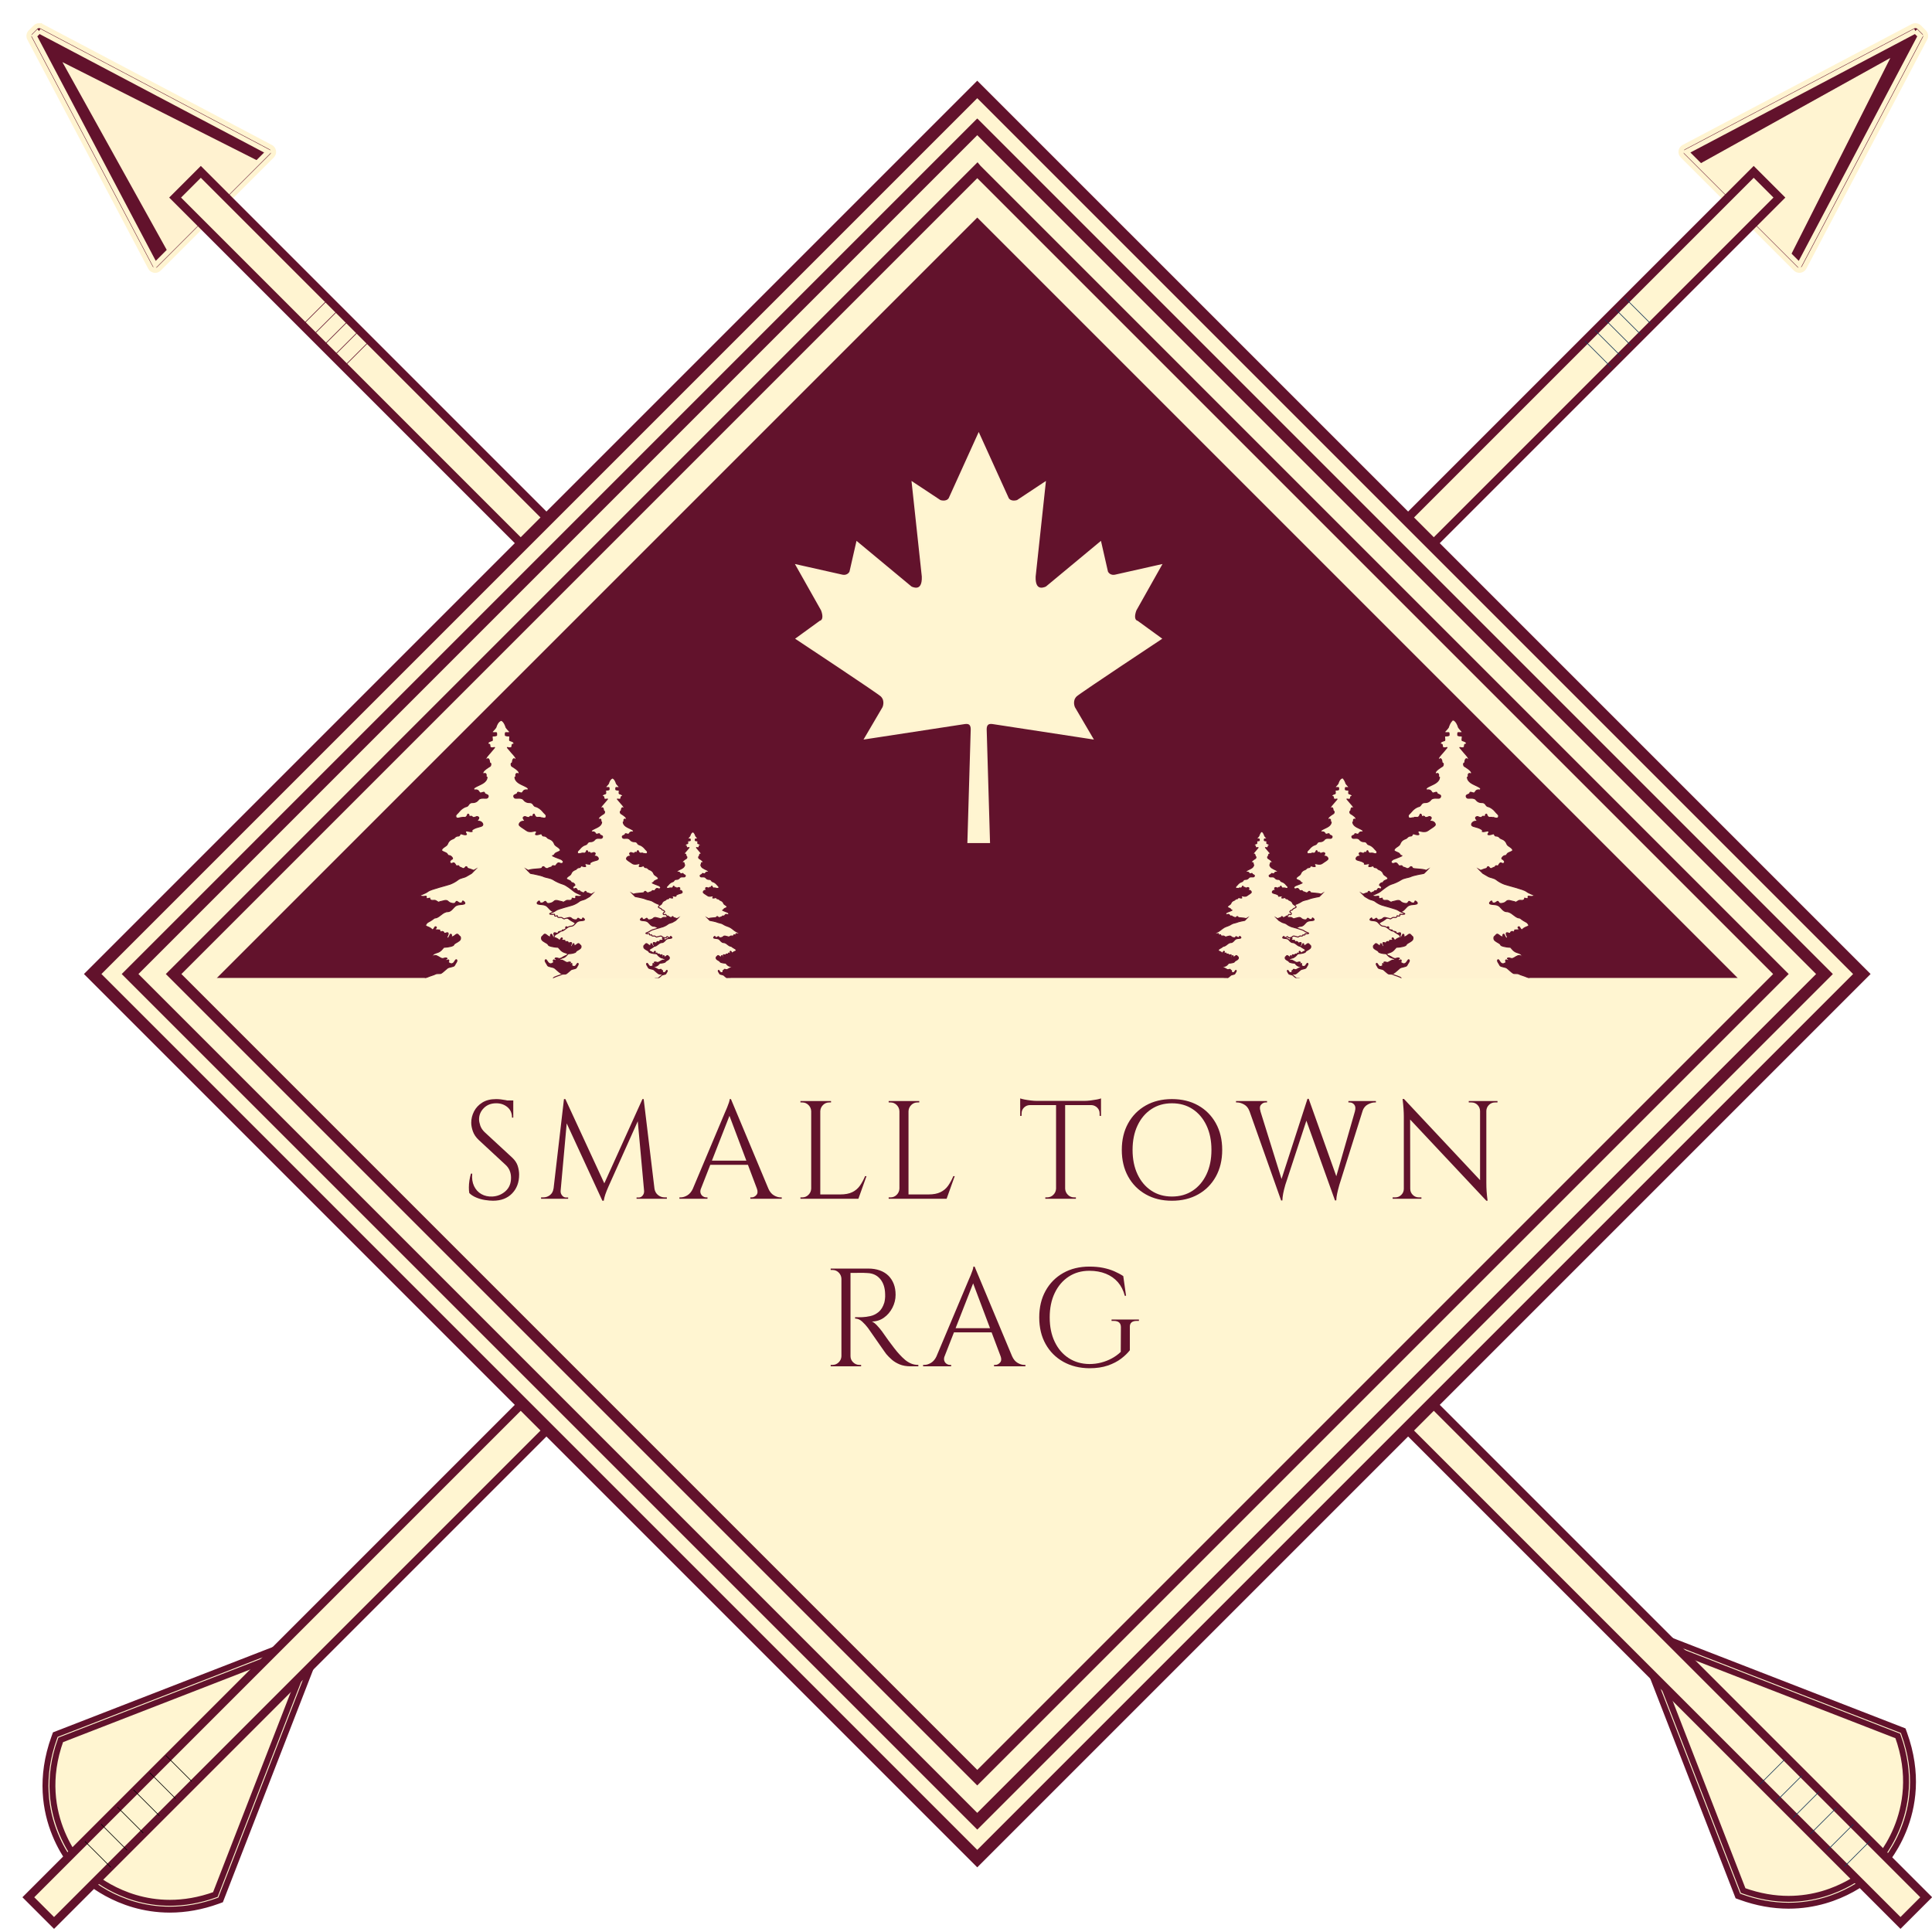 <svg viewBox="0 0 1200 1200" xmlns:xlink="http://www.w3.org/1999/xlink" xmlns="http://www.w3.org/2000/svg" id="Layer_1"><defs><style>.cls-1,.cls-2,.cls-3,.cls-4,.cls-5,.cls-6,.cls-7,.cls-8,.cls-9,.cls-10{stroke-miterlimit:10;}.cls-1,.cls-2,.cls-5,.cls-7,.cls-11,.cls-8,.cls-9{stroke:#62122c;}.cls-1,.cls-3,.cls-4,.cls-5,.cls-12,.cls-8,.cls-10{fill:#fff5d1;}.cls-1,.cls-7{stroke-width:3.69px;}.cls-13{stroke:#000;}.cls-13,.cls-14,.cls-11,.cls-15{fill:none;stroke-linejoin:round;stroke-width:.4px;}.cls-2,.cls-5{stroke-width:.62px;}.cls-2,.cls-16{fill:#fff2d0;}.cls-3,.cls-4,.cls-8,.cls-10{stroke-width:1.23px;}.cls-3,.cls-15{stroke:#143456;}.cls-4{stroke:#fff2d0;}.cls-17{filter:url(#drop-shadow-1);}.cls-18,.cls-16,.cls-12,.cls-19{stroke-width:0px;}.cls-18,.cls-6,.cls-7{fill:#fff4d1;}.cls-14,.cls-10{stroke:#1c2c38;}.cls-6{stroke:#fff5d1;stroke-width:.63px;}.cls-19,.cls-20,.cls-9{fill:#62122c;}.cls-20{stroke:#fff4d1;stroke-width:3.08px;}.cls-9{stroke-width:5.54px;}</style><filter filterUnits="userSpaceOnUse" id="drop-shadow-1"><feOffset dy="7" dx="7"></feOffset><feGaussianBlur stdDeviation="5" result="blur"></feGaussianBlur><feFlood flood-opacity=".75" flood-color="#000"></feFlood><feComposite operator="in" in2="blur"></feComposite><feComposite in="SourceGraphic"></feComposite></filter></defs><g class="cls-17"><path d="M89.11,159.24c-.52-.08-.98-.4-1.22-.87L12.81,16.08c-.34-.64-.22-1.44.29-1.95l3.03-3.04c.32-.32.75-.49,1.18-.49.26,0,.53.06.78.19l142.3,75.09c.47.25.79.7.87,1.22.08.52-.09,1.05-.47,1.43l-70.25,70.25c-.32.31-.74.49-1.18.49-.08,0-.17,0-.25-.02Z" class="cls-20"></path><path d="M17.32,12.26l142.29,75.09-70.25,70.25L14.28,15.3l3.03-3.04M17.32,8.93c-.86,0-1.72.34-2.36.98l-3.03,3.04c-1.03,1.03-1.27,2.62-.59,3.91l75.08,142.3c.49.93,1.4,1.58,2.45,1.74.17.02.33.04.5.04.88,0,1.73-.35,2.36-.98l70.25-70.24c.75-.75,1.1-1.81.94-2.85-.16-1.05-.8-1.95-1.74-2.45L18.87,9.32c-.49-.26-1.02-.38-1.55-.38h0Z" class="cls-20"></path><polygon points="153.79 93.17 31.77 31.58 97.34 149.62 153.79 93.17" class="cls-16"></polygon><path d="M1103.92,1174.54c-9.56,0-19.3-1.77-28.94-5.26l-.91-.33-57.66-148.46,141.96,132.14-1.55,1.56c-.83.83-20.72,20.35-52.9,20.35Z" class="cls-7"></path><path d="M1021.74,1028.35l133.58,124.34s-19.73,19.72-51.4,19.72c-8.58,0-18.04-1.45-28.22-5.13l-53.96-138.94M1011.08,1012.63l6.7,17.26,53.96,138.93.7,1.8,1.81.66c9.88,3.57,19.86,5.38,29.66,5.38,33.05,0,53.54-20.11,54.4-20.97l3.11-3.11-3.22-3-133.58-124.34-13.55-12.61h0Z" class="cls-7"></path><path d="M1024.97,1011.94l148.46,57.66.33.91c17.53,48.46-14.76,81.52-15.09,81.84l-1.56,1.55-132.14-141.96Z" class="cls-1"></path><path d="M1032.83,1017.27l138.93,53.96c17.27,47.75-14.59,79.62-14.59,79.62l-124.33-133.58M1017.11,1006.61l12.61,13.55,124.33,133.58,3,3.22,3.11-3.11c1.38-1.38,33.57-34.35,15.59-84.07l-.66-1.81-1.8-.7-138.93-53.96-17.26-6.7h0Z" class="cls-1"></path><rect transform="translate(-265.98 644.99) rotate(-45)" height="1515.57" width="22.58" y="-114.22" x="634.29" class="cls-18"></rect><path d="M117.73,103.43l1067.98,1067.99-12.28,12.28L105.45,115.72l12.28-12.28M117.73,96.06l-3.69,3.69-12.28,12.28-3.68,3.68,3.68,3.68,1067.98,1067.98,3.68,3.68,3.68-3.68,12.28-12.28,3.69-3.69-3.68-3.69L121.42,99.75l-3.68-3.69h0Z" class="cls-19"></path><line y2="1136.11" x2="1154.86" y1="1152.23" x1="1138.74" class="cls-15"></line><line y2="1126.05" x2="1144.19" y1="1142.17" x1="1128.07" class="cls-15"></line><line y2="1116" x2="1133.52" y1="1132.11" x1="1117.4" class="cls-15"></line><line y2="1105.94" x2="1122.85" y1="1122.06" x1="1106.73" class="cls-15"></line><line y2="1095.88" x2="1112.19" y1="1112" x1="1096.06" class="cls-15"></line><line y2="1085.83" x2="1101.52" y1="1101.94" x1="1085.4" class="cls-15"></line><line y2="821.08" x2="839.83" y1="837.21" x1="823.71" class="cls-14"></line><line y2="811.03" x2="829.16" y1="827.15" x1="813.05" class="cls-14"></line><line y2="800.97" x2="818.5" y1="817.09" x1="802.38" class="cls-14"></line><line y2="790.92" x2="807.83" y1="807.04" x1="791.71" class="cls-14"></line><line y2="780.86" x2="797.16" y1="796.98" x1="781.04" class="cls-14"></line><line y2="770.8" x2="786.49" y1="786.92" x1="770.37" class="cls-14"></line><line y2="204.3" x2="223.04" y1="220.42" x1="206.93" class="cls-11"></line><line y2="198.16" x2="216.29" y1="214.27" x1="200.17" class="cls-11"></line><line y2="192.02" x2="209.54" y1="208.14" x1="193.42" class="cls-11"></line><line y2="185.87" x2="202.79" y1="202" x1="186.66" class="cls-11"></line><line y2="179.73" x2="196.03" y1="195.85" x1="179.91" class="cls-11"></line><path d="M1110.63,159.26c-.44,0-.86-.17-1.18-.49l-70.25-70.25c-.37-.37-.55-.9-.47-1.43.08-.52.4-.98.87-1.22l142.3-75.08c.25-.13.51-.19.78-.19.43,0,.86.17,1.18.49l3.04,3.03c.52.52.64,1.31.3,1.96l-75.09,142.3c-.25.47-.7.79-1.22.87-.08.01-.17.02-.25.02Z" class="cls-20"></path><path d="M1182.68,12.26l3.04,3.03-75.09,142.3-70.25-70.25,142.3-75.08M1182.68,8.93c-.53,0-1.06.12-1.55.38l-142.3,75.09c-.94.49-1.58,1.4-1.74,2.45-.16,1.05.19,2.1.94,2.85l70.25,70.25c.63.63,1.48.97,2.36.97.16,0,.33-.01.5-.04,1.05-.16,1.95-.8,2.45-1.74l75.09-142.3c.68-1.29.44-2.88-.59-3.91l-3.04-3.03c-.64-.64-1.49-.97-2.35-.97h0Z" class="cls-20"></path><polygon points="1104.8 151.77 1166.39 29.75 1048.36 95.32 1104.8 151.77" class="cls-6"></polygon><path d="M43.79,1154.8c-.33-.33-32.61-33.38-15.09-81.84l.33-.91,148.47-57.66-132.14,141.96-1.56-1.55Z" class="cls-1"></path><path d="M169.63,1019.72l-124.34,133.58s-31.86-31.87-14.6-79.62l138.94-53.96M185.35,1009.06l-17.26,6.7-138.94,53.96-1.8.7-.66,1.82c-17.97,49.72,14.21,82.68,15.59,84.06l3.11,3.11,3-3.22,124.34-133.58,12.61-13.55h0Z" class="cls-1"></path><path d="M98.53,1176.52c-32.17,0-52.06-19.52-52.9-20.35l-1.55-1.56,141.96-132.14-57.66,148.46-.91.33c-9.65,3.49-19.38,5.26-28.94,5.26h0Z" class="cls-1"></path><path d="M180.71,1030.81l-53.96,138.93c-10.18,3.68-19.64,5.13-28.22,5.13-31.66,0-51.4-19.73-51.4-19.73l133.58-124.33M191.37,1015.09l-13.55,12.61-133.58,124.33-3.22,3,3.11,3.11c.86.86,21.35,20.97,54.4,20.97,9.81,0,19.79-1.81,29.67-5.38l1.81-.66.7-1.8,53.96-138.93,6.7-17.26h0Z" class="cls-1"></path><rect transform="translate(-292.69 580.53) rotate(-45)" height="22.58" width="1515.57" y="632.28" x="-203.37" class="cls-10"></rect><path d="M1082.26,103.43l12.28,12.28L26.56,1183.7l-12.28-12.28L1082.26,103.43M1082.26,96.06l-3.68,3.69L10.6,1167.73l-3.68,3.68,3.68,3.68,12.28,12.28,3.69,3.69,3.69-3.68L1098.23,119.4l3.68-3.68-3.69-3.68-12.28-12.28-3.68-3.68h0Z" class="cls-19"></path><line y2="1152.84" x2="61.87" y1="1136.72" x1="45.75" class="cls-13"></line><line y2="1142.17" x2="71.93" y1="1126.05" x1="55.81" class="cls-13"></line><line y2="1131.5" x2="81.98" y1="1115.38" x1="65.87" class="cls-13"></line><line y2="1120.83" x2="92.04" y1="1104.71" x1="75.92" class="cls-13"></line><line y2="1110.17" x2="102.1" y1="1094.04" x1="85.98" class="cls-13"></line><line y2="1099.5" x2="112.15" y1="1083.38" x1="96.04" class="cls-13"></line><line y2="837.82" x2="376.9" y1="821.7" x1="360.77" class="cls-14"></line><line y2="827.15" x2="386.95" y1="811.03" x1="370.83" class="cls-14"></line><line y2="816.48" x2="397" y1="800.36" x1="380.89" class="cls-14"></line><line y2="805.81" x2="407.06" y1="789.69" x1="390.94" class="cls-14"></line><line y2="795.14" x2="417.12" y1="779.02" x1="401" class="cls-14"></line><line y2="784.47" x2="427.17" y1="768.35" x1="411.06" class="cls-14"></line><line y2="221.02" x2="993.68" y1="204.91" x1="977.56" class="cls-15"></line><line y2="214.27" x2="999.82" y1="198.15" x1="983.7" class="cls-15"></line><line y2="207.52" x2="1005.96" y1="191.4" x1="989.84" class="cls-15"></line><line y2="200.77" x2="1012.11" y1="184.64" x1="995.98" class="cls-15"></line><line y2="194.01" x2="1018.25" y1="177.89" x1="1002.12" class="cls-15"></line><rect transform="translate(-247.1 599.41) rotate(-45)" height="777.01" width="777.01" y="209.48" x="211.49" class="cls-10"></rect><path d="M599.99,53.99l544,544-544,544L56,597.98,599.99,53.99M599.99,43.13l-5.43,5.43L50.57,592.55l-5.43,5.43,5.43,5.43,544,544,5.43,5.43,5.43-5.43,544-544,5.43-5.43-5.43-5.43L605.42,48.56l-5.43-5.43h0Z" class="cls-19"></path><polygon points="73.79 597.98 599.99 71.77 1126.21 597.98 599.99 1124.2 73.79 597.98" class="cls-3"></polygon><path d="M599.99,76.97l521.02,521.02-521.02,521.01L78.99,597.98,599.99,76.97M599.99,66.57l-5.2,5.2L73.79,592.79l-5.2,5.2,5.2,5.2,521.01,521.01,5.2,5.2,5.2-5.2,521.02-521.01,5.2-5.2-5.2-5.2L605.19,71.77l-5.2-5.2h0Z" class="cls-19"></path><path d="M599.99,107.68l490.3,490.31-490.3,490.3L109.69,597.98,599.99,107.68M599.99,97.89l-4.89,4.89L104.8,593.09l-4.89,4.89,4.89,4.89,490.3,490.3,4.89,4.89,4.89-4.89,490.3-490.3,4.89-4.89-4.89-4.89L604.89,102.79l-4.89-4.89h0Z" class="cls-9"></path><rect transform="translate(-247.1 599.41) rotate(-45)" height="700.31" width="700.31" y="247.83" x="249.84" class="cls-8"></rect><polygon points="127.61 600.52 1072.39 600.52 600 128.13 127.61 600.52" class="cls-19"></polygon><path d="M252.06,608.54c1.83,0,1.62.96,2.58,1.17.95.22.54.34,2.04,0,1.5-.32.21.52,1.71.21,1.49-.31,3.11-.84,3.96.08.44.46.69,1.01.99,1.02h.95c.08.25.13.27.21.2,1.05-.86,2.13-.56,2.6-.2h7.09c-.05,0-.09-.27.15-.23.23.04.26.27.27.23h1.52c.24-.03.43-.25.89.1.06.05.07.14.11-.1h54.15c.04.24.05.15.11.1.46-.34.65-.12.89-.1h1.52s.04-.19.26-.23c.25-.04.21.23.16.23h7.09c.47-.36,1.55-.66,2.6.2.09.07.13.05.22-.2h.94c.29,0,.54-.56.98-1.02.86-.92,2.47-.39,3.96-.08,1.49.31.22-.53,1.71-.21,1.5.34,1.08.22,2.04,0,.96-.21.75-1.17,2.57-1.17s2.36-.12,2.36-1.29-1.6-1.62-2.89-2.15c-1.29-.52-3.75-3.14-4.29-4.22-.52-1.07-5.4-2.2-6.48-2.85-1.07-.63-2.78-.08-3.64-.51-.85-.43-2.78-2.31-3.85-3.16-1.08-.87-4.08-.76-4.5-1.82-.42-1.08-1.93-2.57-1.28-3.32.64-.74,1.18,1.7,2.47,2.24,1.28.54,1.92-.32,2.57-.54.65-.21-.43-.74-.1-1.5.32-.75,1.38.76,1.71,0,.32-.75-.65-1-.65-1,0-.57,1.07-.51,2.25-.08,1.18.44,2.79-1.17,4.28-1.72,1.5-.52,2.58.87,2.48,0-.11-.84-1.18-1.48-3.12-2.02-1.93-.54-3.21-2.45-3.74-3.01-.54-.52-1.29,0-4.3-.74-2.99-.75-1.28-.96-3.11-2.04-1.82-1.06-3.21-1.71-3.16-3.08.03-1.36.28-.66,1.34-2.06,1.08-1.39,2.15.96,3.65,1.17,1.5.23,0-.85.85-1.5.86-.64.75,2.04,2.15,2.37,1.39.31-.64-2.14-.32-3.01.32-.86,1.39.11,2.24,0,.86-.11-.1-.64,1.08-1.05,1.18-.44.75.94,1.5,0,.75-.98.21-.98.21-.98.85-.11,1.39,0,2.68-.16,1.28-.17-1.08-1.23-.22-1.76.87-.53.97.85,1.71,1.5.76.64.65,0,1.81-.75,1.18-.75,1.72-.75,2.57-1.19.86-.42,0-1.91-1.17-2.56-1.18-.64-2.15-1.17-2.78-1.69-.64-.56-.98-.87-1.93-.98-.1,0-.2-.03-.31-.05-.92-.26-2.05-1.11-3.01-1.87-1.07-.86-2.47-1.93-4.29-1.93s-3.42-2.57-4.39-3.33c-.96-.75-2.04-.96-3.38-1.07-1.36-.11-3.69-.21-2.3-1.6,1.39-1.38.87,0,1.39.43.54.43,1.6.43,2.57-.43.97-.85,1.08,0,1.61.64.52.64,3.21.31,4.39-.94,1.17-1.31,2.99-.22,4.49,0,1.5.2.96.94,2.36,0,1.39-.99,1.39-.66,3.01-.66s1.59-1.39,1.59-1.39c1.08.11,1.62.66,2.05,0,.43-.64-.53-1.49.85-1.18,1.4.33,3.64-.11,3.1-.54-.52-.43-3.41-1.28-5.02-2.58-1.61-1.27-4.61-3.74-6.64-4.38-2.04-.63-4.28-1.6-6.11-2.79-1.82-1.18-4.6-1.29-6.11-2.02-1.5-.76-8.07-1.94-8.07-1.94-1.14-1.07-2.44-2.46-2.44-2.46,1.18.64.7.76,1.96.31,1.25-.42,5.23-.53,6.74-.79,1.53-.3.48-.69,1.43-1.12.96-.44.96.96,2.29,1.07,1.35.12,0,0,2.09-.64,2.11-.65,0,0,.77,0s.2-.65.77-.96c.57-.32.48-.11,1.34-.02.86.11.86-.62,1.71-1.46.86-.86,1.43-.13,2.39-.02.95.11,1.72-.97,1.15-1.62-.57-.63-.76-.85-1.66-1.17-.89-.33-5.79-2.14-4.74-2.14s.95-.86,1.62-1.39c.67-.54,1.81-.76,2.77-1.4.95-.64-.29-1.93-1.15-2.45-.86-.56-1.9-1.19-2.2-2.05-.28-.86-1.05-2.26-2.95-2.99-1.92-.74-.97-.74-2.21-1.51-1.24-.74-2,.11-2.48-1.18-.48-1.26-1.53,0-3.34,0s.23-.96-.2-1.92c-.42-.98-1.71,0-3.53,0s-1.93-.22-3.96-1.62c-2.04-1.38-2.04-1.28-2.94-2.13-.88-.85.51-2.89,2.55-2.68,2.02.22-1.22-1.71-.09-2.57,1.12-.85,1.45.12,2.84.21,1.39.11.54-.52,1.5-.74.96-.21.74.42,1.17.33.42-.11.11-1.29.75-1.61.65-.33.32.63,1.18,1.5.86.86,1.08.31,2.78.43,1.72.09,0,0,1.72.43,1.7.42,2.13-.33,2.13-1.29s-1.17-1.5-2.13-2.79c-.97-1.28-2.9-2.68-4.29-2.99-1.4-.31-1.29-1.18-2.15-1.93-.87-.75-1.71-.54-2.67-.64-.97-.11-2.04-.65-2.77-1.62-.73-.96-1.84-1.07-3.13-1.07s-2.57.43-2.99-.96c-.42-1.4,2.12-1.18,2.25-2.26.13-1.05,1.43,0,2.45,0s.77-1.38,2.2-1.81c1.41-.45,1.67.53,2.06-.64.38-1.19-3.99-2.36-6.19-3.97-2.19-1.6-2.06-3.32-2.06-3.32,1.16-.32,0-1.61.9-2.26.9-.64,1.29.97,1.64-.42.34-1.4-3.9-3.86-4.43-4.18-.54-.33-.76-1.94-.11-1.94s.21-1.49.96-2.46c.75-.97,1.06.75,1.61,0,.52-.75-1.71-3-2.47-3.86-.76-.84-2.47-2.99-2.79-3.31-.31-.33,1.18.44,2.25,0,1.07-.44.22-1.61.96-2.05.76-.41.87.54.87-.63s-2.26-1.51-2.58-1.72c-.33-.21.01-1.28,0-2.24,0-.98-1.28-.44-2.24-.76-.97-.31-.42-.22-.54-1.28-.11-1.08.75-.43,2.15-.64,1.39-.21.21-.87-.86-2.15-1.06-1.28-.86-1.17-.86-1.17-1.06-3.47-2.57-4.28-3.28-4.45v-.05c.22,0,.19,0,.14.02-.06-.01-.07-.02.86-.02v.05c-1.41.17-2.92.98-4,4.45,0,0,.22-.11-.86,1.17-1.07,1.28-2.25,1.94-.85,2.15,1.38.2,2.26-.44,2.14.64-.1,1.07.42.97-.54,1.28-.96.32-2.23-.22-2.23.76-.01.96.32,2.02,0,2.24-.34.21-2.59.55-2.59,1.72s.11.22.86.63c.75.43-.11,1.61.96,2.05,1.07.44,2.58-.33,2.25,0-.32.32-2.04,2.47-2.78,3.31-.74.86-2.99,3.12-2.46,3.86.53.75.86-.97,1.61,0,.75.96.31,2.46.96,2.46s.42,1.61-.11,1.94c-.53.32-4.78,2.78-4.42,4.18.34,1.38.74-.23,1.64.42.9.64-.26,1.94.9,2.26,0,0,.13,1.72-2.06,3.32-2.19,1.61-6.57,2.78-6.19,3.97.4,1.18.66.2,2.06.64,1.41.43,1.16,1.81,2.2,1.81s2.33-1.05,2.45,0c.12,1.08,2.68.86,2.26,2.26-.43,1.39-1.71.96-3,.96s-2.4.11-3.13,1.07c-.72.97-1.79,1.51-2.76,1.62-.97.1-1.82-.11-2.68.64-.86.75-.75,1.62-2.14,1.93-1.39.31-3.32,1.71-4.29,2.99-.96,1.29-2.14,1.83-2.14,2.79s.43,1.71,2.14,1.29c1.72-.43,0-.33,1.72-.43,1.71-.12,1.92.43,2.78-.43.85-.87.54-1.83,1.17-1.5.65.32.32,1.5.75,1.61.43.09.21-.54,1.18-.33.96.22.11.85,1.5.74,1.39-.09,1.71-1.06,2.83-.21,1.13.86-2.11,2.79-.09,2.57,2.03-.21,3.43,1.83,2.54,2.68-.89.85-3.17.75-5.57,2.13-2.4,1.4.5,1.62-1.32,1.62s-3.1-.98-3.54,0c-.43.95,1.61,1.92-.2,1.92s-2.86-1.26-3.33,0c-.48,1.29-1.25.44-2.49,1.18-1.25.76-.29.76-2.2,1.51-1.91.73-2.67,2.13-2.96,2.99-.29.86-1.34,1.49-2.2,2.05-.86.52-2.1,1.81-1.14,2.45.95.64,2.1.86,2.76,1.4.67.54.57,1.39,1.62,1.39s2.59,1.81,1.86,2.14c-.74.31-.9.54-1.37,1.17-.46.65.17,1.72.95,1.62.78-.11,1.25-.84,1.96.02.72.84.72,1.58,1.42,1.46.7-.09.62-.3,1.09.02.46.31,0,.96.62.96s-1.09-.65.63,0c1.73.64.63.75,1.73.64,1.1-.1,1.1-1.51,1.88-1.07.79.43-.07.82,1.18,1.12,1.25.27,1.1.38,2.36.79,1.26.45.78.33,1.96-.31,0,0-1.32,1.39-2.45,2.46,0,0-2.11,1.18-3.35,1.94-1.23.73-3.52.84-5,2.02-1.5,1.19-3.35,2.16-5.03,2.79-1.66.64-11.94,3.12-13.54,4.38-1.61,1.3-4.5,2.14-5.04,2.58-.54.42,1.71.87,3.11.54,1.38-.31.43.54.86,1.18.42.66.97.11,2.03,0,0,0,0,1.39,1.61,1.39s1.61-.33,3,.66c1.4.94.86.2,2.36,0,1.5-.22,3.32-1.31,4.5,0,1.17,1.26,3.85,1.58,4.39.94.53-.64.63-1.49,1.61-.64.97.86,2.03.86,2.57.43.53-.43,0-1.81,1.39-.43,1.39,1.39-.94,1.49-2.3,1.6-1.35.11-2.42.32-3.38,1.07-.97.76-2.57,3.33-4.4,3.33s-3.2,1.07-4.27,1.93c-.97.76-2.1,1.62-3.02,1.87-.1.02-.2.05-.32.05-.95.11-1.28.42-1.92.98-.65.52-1.61,1.05-2.78,1.69-1.18.65-2.04,2.14-1.18,2.56.86.45,1.39.45,2.58,1.19,1.18.75,1.06,1.39,1.82.75.75-.65.86-2.03,1.72-1.5.85.53-1.51,1.59-.23,1.76,1.3.16,1.82.05,2.68.16,0,0-.53,0,.22.98.74.94.32-.44,1.5,0,1.17.42.21.94,1.07,1.05.86.11,1.93-.86,2.25,0,.31.86-1.72,3.32-.32,3.01,1.39-.32,1.28-3.01,2.15-2.37.84.65-.65,1.73.84,1.5,1.52-.21,2.58-2.56,3.66-1.17,1.07,1.4,1.31.7,1.35,2.06.05,1.37-1.35,2.01-3.17,3.08-1.83,1.08-.1,1.29-3.1,2.04-3,.74-3.76.22-4.29.74-.53.57-1.81,2.47-3.75,3.01-1.93.54-3,1.19-3.1,2.02-.11.87.96-.52,2.46,0,1.5.56,3.1,2.16,4.29,1.72,1.17-.43,2.25-.49,2.25.08,0,0-.97.25-.64,1,.32.76,1.4-.75,1.71,0,.33.76-.75,1.29-.1,1.5.64.22,1.28,1.07,2.57.54,1.28-.54,1.81-2.99,2.46-2.24.64.75-.85,2.24-1.28,3.32-.43,1.06-3.43.95-4.51,1.82-1.06.85-3,2.73-3.85,3.16-.86.43-2.57-.11-3.64.51-1.08.66-5.95,1.79-6.48,2.85-.54,1.08-3,3.7-4.3,4.22-1.28.54-2.88.97-2.88,2.15s.53,1.29,2.35,1.29Z" class="cls-5"></path><path d="M333.01,606.41c1.42,0,1.26.74,2,.9.74.17.41.26,1.58,0,1.17-.25.16.41,1.33.16,1.16-.24,2.41-.65,3.06.06.34.36.54.79.77,1.48h.73c.06-.5.1-.48.17-.54.81-.66,1.65-.43,2.01.54h5.49c-.04-.69-.07-.9.12-.87.18.02.2.21.2.87h1.18c.18-.71.33-.89.69-.62.05.04.05.11.08.62h41.95c.03-.51.04-.58.09-.62.35-.27.5-.09.69.62h1.18c0-.66.02-.84.2-.87.2-.04.16.18.12.87h5.49c.36-.97,1.21-1.2,2.01-.54.07.06.11.04.17.54h.73c.22-.7.42-1.12.76-1.48.66-.71,1.91-.3,3.07-.06,1.16.24.17-.41,1.33-.16,1.17.26.84.17,1.58,0,.75-.16.58-.9,1.99-.9s1.82-.09,1.82-1-1.24-1.25-2.24-1.66c-1-.41-2.91-2.44-3.33-3.27-.4-.83-4.18-1.7-5.02-2.21-.83-.49-2.16-.07-2.82-.4-.66-.33-2.16-1.79-2.99-2.45-.83-.68-3.16-.59-3.48-1.41-.33-.84-1.5-1.99-1-2.57.5-.58.92,1.32,1.92,1.74.99.42,1.48-.25,1.99-.41.5-.16-.33-.58-.08-1.16.25-.58,1.07.59,1.33,0,.25-.58-.5-.77-.5-.77,0-.44.83-.39,1.74-.06.91.34,2.16-.9,3.31-1.33,1.17-.4,2,.67,1.92,0-.09-.65-.92-1.15-2.42-1.57-1.49-.42-2.49-1.9-2.9-2.33-.42-.4-1,0-3.32-.57-2.32-.58-.99-.74-2.41-1.58-1.4-.82-2.49-1.32-2.45-2.38.02-1.05.21-.51,1.05-1.59.83-1.07,1.66.74,2.82.91,1.16.18,0-.66.66-1.16.67-.5.58,1.58,1.66,1.83,1.08.25-.5-1.66-.25-2.33.25-.66,1.08.09,1.74,0,.67-.08-.08-.49.83-.81.91-.34.58.73,1.17,0,.58-.76.16-.76.16-.76.65-.08,1.08,0,2.07-.12,1-.13-.83-.95-.17-1.36.67-.41.75.67,1.33,1.17.59.5.51,0,1.41-.58.91-.58,1.33-.58,1.99-.92.67-.33,0-1.48-.9-1.99-.92-.5-1.66-.91-2.16-1.31-.5-.43-.76-.67-1.49-.76-.08,0-.15-.02-.24-.03-.71-.2-1.58-.87-2.33-1.45-.83-.67-1.91-1.49-3.32-1.49s-2.65-1.99-3.4-2.58c-.75-.58-1.58-.74-2.62-.83-1.05-.08-2.85-.16-1.78-1.24,1.08-1.08.67,0,1.08.33.42.33,1.24.33,1.99-.33.75-.67.83,0,1.25.49.41.5,2.49.24,3.4-.73.91-1.02,2.32-.17,3.48,0,1.16.15.74.73,1.82,0,1.08-.77,1.08-.51,2.33-.51s1.24-1.08,1.24-1.08c.84.08,1.26.51,1.58,0,.33-.49-.41-1.16.66-.91,1.08.26,2.82-.08,2.41-.41-.41-.33-2.64-.99-3.89-2-1.25-.98-3.58-2.9-5.15-3.39-1.58-.49-3.32-1.24-4.73-2.16-1.41-.91-3.57-.99-4.73-1.56-1.17-.59-6.25-1.51-6.25-1.51-.89-.82-1.89-1.9-1.89-1.9.91.5.54.59,1.51.24.97-.32,4.04-.41,5.23-.62,1.19-.23.37-.53,1.11-.87.74-.34.74.75,1.77.83,1.04.09,0,0,1.62-.49,1.64-.51,0,0,.6,0s.15-.51.59-.74c.45-.25.37-.09,1.04-.02.67.09.67-.48,1.33-1.13.67-.67,1.12-.1,1.86-.02.73.08,1.32-.75.89-1.26-.45-.49-.59-.66-1.29-.9-.69-.26-4.48-1.66-3.67-1.66s.73-.67,1.26-1.08c.52-.41,1.4-.59,2.15-1.08.73-.5-.22-1.49-.89-1.9-.67-.44-1.48-.92-1.71-1.59-.22-.67-.81-1.75-2.29-2.32-1.48-.57-.75-.57-1.71-1.17-.96-.57-1.54.09-1.91-.91-.38-.98-1.19,0-2.59,0s.17-.75-.16-1.49c-.32-.75-1.33,0-2.73,0s-1.49-.17-3.06-1.25c-1.58-1.07-1.58-.99-2.28-1.65-.68-.66.4-2.24,1.97-2.07,1.57.17-.94-1.33-.06-1.99.86-.66,1.12.09,2.2.16,1.08.08.41-.41,1.16-.58.74-.16.57.33.91.26.33-.08.08-.99.58-1.25.5-.25.25.49.92,1.16.66.66.83.24,2.15.33,1.33.07,0,0,1.33.33,1.32.33,1.65-.26,1.65-1s-.91-1.16-1.65-2.16c-.75-.99-2.25-2.07-3.32-2.32-1.08-.24-1-.91-1.66-1.49-.67-.58-1.33-.42-2.07-.49-.75-.09-1.59-.5-2.15-1.26-.56-.74-1.42-.83-2.42-.83s-2,.33-2.33-.74c-.33-1.09,1.65-.91,1.74-1.75.1-.82,1.11,0,1.9,0s.59-1.07,1.7-1.4c1.1-.35,1.3.41,1.6-.5.29-.93-3.09-1.83-4.8-3.08-1.69-1.23-1.59-2.57-1.59-2.57.9-.25,0-1.25.7-1.75.69-.5,1,.75,1.27-.32.27-1.08-3.01-2.99-3.42-3.24-.42-.25-.59-1.5-.09-1.5s.16-1.16.74-1.9c.58-.75.83.58,1.26,0,.4-.58-1.33-2.33-1.91-3-.59-.65-1.92-2.31-2.17-2.56-.24-.25.91.34,1.74,0,.83-.34.17-1.25.75-1.59.58-.31.67.42.67-.49s-1.75-1.17-2-1.33c-.26-.16,0-.99,0-1.73-.01-.76-.99-.34-1.74-.59-.75-.24-.33-.17-.41-.99-.09-.83.58-.34,1.66-.49,1.08-.16.16-.67-.67-1.66-.82-1-.66-.91-.66-.91-.82-2.69-1.99-3.31-2.76-3.45v-.04c.4,0,.36.01.33.02-.04,0-.06-.02.67-.02v.04c-1.1.13-2.27.76-3.1,3.45,0,0,.17-.09-.66.91-.82.99-1.74,1.5-.66,1.66,1.07.16,1.75-.34,1.66.49-.08.82.32.75-.42.99-.75.25-1.73-.17-1.73.59-.01.74.25,1.57,0,1.73-.26.17-2,.43-2,1.33s.09.17.67.49c.58.34-.08,1.25.74,1.59.83.34,2-.25,1.74,0-.25.25-1.58,1.91-2.16,2.56-.58.67-2.32,2.41-1.91,3,.41.58.66-.75,1.25,0,.58.74.25,1.9.74,1.9s.33,1.25-.08,1.5c-.41.24-3.71,2.15-3.43,3.24.26,1.07.57-.18,1.28.32.69.5-.2,1.5.69,1.75,0,0,.11,1.33-1.59,2.57-1.69,1.25-5.09,2.15-4.79,3.08.31.91.51.15,1.6.5,1.1.33.9,1.4,1.69,1.4s1.8-.82,1.89,0c.1.84,2.08.66,1.75,1.75-.34,1.07-1.33.74-2.32.74s-1.87.08-2.44.83c-.56.75-1.39,1.17-2.14,1.26-.75.08-1.4-.09-2.07.49-.67.58-.59,1.25-1.66,1.49-1.08.25-2.57,1.33-3.32,2.32-.75,1-1.66,1.42-1.66,2.16s.33,1.32,1.66,1c1.33-.33,0-.26,1.33-.33,1.32-.09,1.48.33,2.16-.33.65-.67.41-1.42.9-1.16.51.25.25,1.16.59,1.25.33.07.17-.42.91-.26.75.17.08.66,1.17.58,1.08-.07,1.33-.82,2.2-.16.87.66-1.63,2.16-.07,1.99,1.57-.17,2.65,1.41,1.96,2.07-.68.66-2.45.58-4.31,1.65-1.86,1.08.39,1.25-1.02,1.25s-2.4-.75-2.74,0c-.33.74,1.25,1.49-.16,1.49s-2.22-.98-2.58,0c-.38,1-.97.34-1.93.91-.97.6-.22.6-1.71,1.17-1.47.57-2.07,1.65-2.29,2.32-.22.66-1.04,1.15-1.7,1.59-.67.41-1.63,1.4-.89,1.9.74.49,1.62.67,2.14,1.08.52.42.44,1.08,1.26,1.08s2.01,1.4,1.44,1.66c-.57.24-.69.41-1.06.9-.36.51.13,1.34.73,1.26.6-.09.97-.66,1.52.02.55.65.55,1.22,1.09,1.13.55-.07.49-.23.85.02.36.24,0,.74.49.74s-.84-.51.49,0c1.34.49.49.59,1.34.49.85-.08.85-1.17,1.45-.83.61.34-.06.64.91.87.98.21.86.3,1.83.62.97.35.6.26,1.52-.24,0,0-1.02,1.08-1.9,1.9,0,0-1.63.92-2.6,1.51-.96.57-2.72.65-3.87,1.56-1.16.92-2.59,1.67-3.89,2.16-1.29.5-9.24,2.41-10.49,3.39-1.25,1.01-3.48,1.66-3.9,2-.41.33,1.32.67,2.41.41,1.08-.24.33.42.66.91.32.51.75.08,1.57,0,0,0,0,1.08,1.26,1.08s1.24-.26,2.32.51c1.08.73.66.15,1.83,0,1.17-.17,2.57-1.02,3.49,0,.91.97,2.98,1.23,3.4.73.41-.49.49-1.16,1.25-.49.75.66,1.57.66,1.99.33.41-.33,0-1.4,1.08-.33,1.08,1.08-.73,1.15-1.78,1.24-1.04.09-1.88.25-2.63.83-.74.59-1.99,2.58-3.41,2.58s-2.48.82-3.31,1.49c-.75.59-1.63,1.25-2.34,1.45-.08.01-.16.03-.24.03-.74.09-.99.33-1.49.76-.5.4-1.25.81-2.16,1.31-.91.51-1.58,1.66-.91,1.99.66.34,1.07.34,1.99.92.92.58.83,1.08,1.41.58.58-.5.66-1.57,1.32-1.17.66.41-1.17,1.24-.17,1.36,1,.12,1.41.04,2.08.12,0,0-.41,0,.17.76.58.73.25-.34,1.17,0,.91.32.16.73.83.81.66.09,1.49-.66,1.74,0,.24.67-1.33,2.57-.25,2.33,1.07-.24.99-2.33,1.66-1.83.65.5-.5,1.34.65,1.16,1.18-.17,2-1.98,2.83-.91.83,1.09,1.01.54,1.04,1.59.03,1.06-1.04,1.56-2.46,2.38-1.42.84-.08,1-2.41,1.58-2.32.57-2.91.17-3.32.57-.41.44-1.41,1.91-2.9,2.33-1.49.41-2.32.92-2.4,1.57-.08.67.74-.4,1.91,0,1.16.43,2.4,1.67,3.32,1.33.91-.33,1.73-.37,1.73.06,0,0-.75.19-.49.77.25.59,1.08-.58,1.33,0,.25.59-.58,1-.08,1.16.5.16,1,.83,2,.41.99-.41,1.4-2.31,1.9-1.74.5.58-.66,1.74-.99,2.57-.33.83-2.65.74-3.49,1.41-.82.66-2.32,2.11-2.98,2.45-.67.33-1.99-.09-2.82.4-.84.51-4.61,1.38-5.02,2.21-.42.83-2.33,2.86-3.33,3.27-1,.41-2.24.75-2.24,1.66s.42,1,1.82,1Z" class="cls-2"></path><path d="M393.11,606.99c1.06,0,.94.56,1.49.68.55.13.31.19,1.18,0,.87-.19.12.3.99.12.86-.18,1.79-.49,2.29.04.25.27.4.59.57,1.18h.55c.05-.44.07-.43.12-.47.61-.5,1.23-.32,1.5.47h4.1c-.02-.58-.05-.74.1-.72.13.02.14.16.15.72h.88c.14-.61.25-.73.52-.53.04.03.04.08.06.53h31.35c.02-.45.03-.5.07-.53.26-.2.37-.07.52.53h.88c0-.56.02-.7.15-.72.14-.02.12.14.09.72h4.1c.27-.79.9-.97,1.5-.47.06.04.08.03.13.47h.54c.17-.59.32-.91.57-1.18.5-.53,1.42-.22,2.29-.04.87.18.13-.31,1-.12.87.19.62.13,1.18,0,.56-.12.43-.68,1.49-.68s1.36-.07,1.36-.74-.93-.93-1.67-1.25c-.74-.3-2.17-1.82-2.49-2.45-.3-.62-3.13-1.27-3.75-1.65-.62-.37-1.61-.05-2.11-.3-.49-.25-1.61-1.34-2.23-1.83-.62-.51-2.36-.44-2.61-1.06-.24-.62-1.12-1.49-.75-1.93.37-.43.69.99,1.43,1.3.74.31,1.11-.19,1.48-.31.38-.13-.24-.43-.06-.87.19-.44.8.44,1,0,.18-.44-.38-.58-.38-.58,0-.33.62-.29,1.31-.04.68.25,1.61-.67,2.48-1,.87-.3,1.49.5,1.43,0-.06-.49-.68-.86-1.8-1.17-1.12-.31-1.86-1.42-2.17-1.75-.31-.3-.75,0-2.49-.43-1.73-.43-.74-.56-1.8-1.18-1.05-.61-1.86-.98-1.83-1.78.02-.79.16-.38.78-1.19.62-.8,1.24.55,2.11.68.87.13,0-.5.49-.87.5-.37.43,1.18,1.24,1.37.81.18-.37-1.24-.18-1.74.18-.5.81.06,1.3,0,.5-.06-.06-.37.62-.61.68-.25.43.55.87,0,.43-.57.12-.57.12-.57.49-.06.8,0,1.55-.1.75-.09-.62-.71-.12-1.02.5-.3.56.5.99.87.44.37.37,0,1.05-.43.68-.44,1-.44,1.49-.69.5-.24,0-1.11-.68-1.48-.68-.37-1.25-.68-1.61-.98-.37-.32-.56-.5-1.12-.56-.06,0-.11-.02-.18-.03-.53-.15-1.19-.65-1.74-1.09-.61-.5-1.42-1.11-2.48-1.11s-1.98-1.49-2.54-1.93c-.56-.44-1.18-.56-1.96-.62-.78-.06-2.13-.12-1.32-.93.8-.8.5,0,.8.25.32.24.93.24,1.49-.25.55-.5.62,0,.93.37.3.37,1.86.18,2.54-.54.68-.76,1.73-.13,2.6,0,.87.11.56.54,1.36,0,.81-.57.81-.38,1.74-.38s.93-.8.93-.8c.62.06.93.38,1.18,0,.25-.37-.31-.87.49-.68.81.19,2.11-.07,1.8-.31-.3-.25-1.98-.74-2.91-1.49-.93-.74-2.67-2.17-3.85-2.54-1.18-.36-2.48-.92-3.54-1.61-1.05-.68-2.66-.74-3.53-1.17-.87-.44-4.67-1.12-4.67-1.12-.66-.62-1.41-1.42-1.41-1.42.68.37.41.44,1.14.18.73-.24,3.02-.3,3.91-.46.89-.18.28-.4.83-.65.55-.25.55.56,1.33.62.78.07,0,0,1.21-.37,1.23-.38,0,0,.45,0s.11-.38.44-.56c.33-.19.27-.07.78-.02.49.07.49-.36.99-.84.5-.5.84-.07,1.39-.01.55.06.99-.56.66-.94-.33-.36-.44-.49-.96-.67-.52-.2-3.35-1.24-2.74-1.24s.55-.5.94-.81c.38-.31,1.05-.44,1.6-.81.55-.37-.17-1.11-.66-1.42-.5-.33-1.11-.69-1.28-1.18-.16-.5-.61-1.31-1.71-1.74-1.11-.42-.56-.42-1.28-.87-.72-.43-1.16.07-1.43-.68-.28-.73-.88,0-1.94,0s.13-.55-.11-1.11c-.24-.56-.99,0-2.05,0s-1.11-.13-2.28-.94c-1.19-.79-1.19-.74-1.71-1.23-.51-.49.29-1.67,1.47-1.55,1.18.12-.71-1-.05-1.49.65-.49.84.07,1.65.12.8.06.3-.3.87-.43.55-.12.43.24.68.19.24-.06.06-.74.43-.93.38-.19.19.36.68.87.49.5.62.18,1.61.25,1,.05,0,0,1,.25.99.24,1.24-.2,1.24-.75s-.68-.86-1.24-1.61c-.56-.74-1.67-1.55-2.48-1.73-.81-.18-.74-.68-1.24-1.12-.5-.43-.99-.31-1.54-.37-.57-.07-1.19-.38-1.61-.94-.42-.55-1.07-.62-1.81-.62s-1.49.25-1.73-.55c-.25-.81,1.23-.68,1.3-1.31.07-.61.83,0,1.41,0s.45-.8,1.27-1.05c.82-.26.97.31,1.2-.37.22-.69-2.31-1.36-3.58-2.3-1.27-.93-1.19-1.92-1.19-1.92.67-.18,0-.93.52-1.31.52-.37.75.56.95-.24.2-.81-2.26-2.24-2.57-2.42-.31-.19-.44-1.12-.06-1.12s.12-.86.56-1.42c.43-.56.61.44.93,0,.3-.44-.99-1.74-1.42-2.24-.44-.49-1.42-1.73-1.61-1.92-.18-.19.68.25,1.3,0,.62-.25.13-.93.56-1.19.44-.23.5.31.5-.36s-1.3-.87-1.49-1c-.19-.13,0-.74,0-1.3,0-.57-.75-.25-1.3-.44-.56-.18-.24-.12-.31-.74-.07-.62.43-.25,1.24-.37.8-.12.12-.5-.5-1.24-.62-.75-.49-.68-.49-.68-.62-2.01-1.49-2.48-2.05-2.58v-.03c.28,0,.26,0,.23.02-.03,0-.04-.02.77-.02v.03c-1.09.1-1.96.57-2.59,2.58,0,0,.13-.07-.49.68-.62.74-1.3,1.12-.49,1.24.8.11,1.3-.26,1.23.37-.06.62.24.56-.31.74-.56.19-1.3-.12-1.3.44-.01.56.18,1.17,0,1.3-.19.13-1.5.32-1.5,1s.07.13.5.36c.43.25-.06.94.55,1.19.61.25,1.48-.19,1.3,0-.19.19-1.18,1.42-1.61,1.92-.43.5-1.74,1.8-1.43,2.24.31.44.5-.56.94,0,.43.56.18,1.42.55,1.42s.25.93-.06,1.12c-.31.18-2.77,1.61-2.57,2.42.2.8.43-.13.95.24.52.38-.15,1.12.52,1.31,0,0,.07.99-1.2,1.92-1.27.93-3.8,1.61-3.58,2.3.23.68.37.11,1.19.37.82.25.67,1.05,1.27,1.05s1.35-.61,1.41,0c.08.63,1.56.5,1.31,1.31-.25.8-1,.55-1.73.55s-1.4.06-1.82.62c-.42.56-1.04.87-1.6.94-.56.06-1.05-.07-1.55.37-.5.44-.43.94-1.24,1.12-.81.18-1.92.99-2.48,1.73-.56.75-1.24,1.06-1.24,1.61s.25.99,1.24.75c1-.25,0-.2,1-.25.99-.07,1.11.25,1.61-.25.49-.5.31-1.06.68-.87.37.19.18.87.43.93.25.06.12-.31.68-.19.56.13.06.49.87.43.81-.05.99-.61,1.64-.12.65.49-1.21,1.62-.04,1.49,1.17-.12,1.98,1.06,1.46,1.55-.51.49-1.84.44-3.22,1.23-1.39.81.28.94-.76.94s-1.8-.56-2.05,0c-.24.56.93,1.11-.11,1.11s-1.66-.73-1.93,0c-.28.75-.72.25-1.43.68-.72.45-.17.45-1.28.87-1.1.43-1.54,1.24-1.71,1.74-.16.5-.77.86-1.27,1.18-.5.31-1.22,1.05-.66,1.42.55.37,1.22.5,1.6.81.39.31.33.81.94.81s1.5,1.05,1.08,1.24c-.43.18-.52.31-.8.67-.26.37.1,1,.55.94.45-.06.72-.49,1.13.01.41.49.41.91.82.84.41-.05.36-.17.63.02.27.18,0,.56.37.56s-.64-.38.36,0c1,.37.36.44,1,.37.63-.06.63-.87,1.09-.62.45.25-.04.48.68.65.73.15.64.22,1.36.46.73.26.45.19,1.14-.18,0,0-.76.8-1.42,1.42,0,0-1.22.69-1.94,1.12-.71.43-2.03.49-2.89,1.17-.87.69-1.94,1.25-2.91,1.61-.96.37-6.91,1.8-7.84,2.54-.93.75-2.6,1.24-2.91,1.49-.31.24.99.5,1.8.31.8-.18.24.31.49.68.24.38.56.06,1.17,0,0,0,0,.8.94.8s.93-.19,1.74.38c.8.54.49.11,1.36,0,.87-.13,1.92-.76,2.6,0,.68.73,2.23.92,2.55.54.3-.37.36-.86.93-.37.56.49,1.18.49,1.49.25.31-.25,0-1.05.81-.25.8.8-.55.86-1.33.93-.78.06-1.4.19-1.96.62-.55.44-1.48,1.93-2.55,1.93s-1.85.61-2.48,1.11c-.56.44-1.21.94-1.74,1.09-.06.01-.12.03-.18.03-.55.06-.74.25-1.11.56-.38.31-.94.61-1.61.98-.68.38-1.18,1.24-.68,1.48.5.25.8.25,1.49.69.68.43.62.8,1.06.43.43-.37.49-1.17.99-.87.49.31-.87.93-.13,1.02.75.1,1.06.04,1.55.1,0,0-.3,0,.13.57.43.55.19-.25.87,0,.68.24.12.55.62.61.5.06,1.12-.5,1.3,0,.18.5-.99,1.92-.18,1.74.81-.18.74-1.74,1.24-1.37.49.37-.37,1,.49.87.88-.12,1.49-1.48,2.12-.68.62.81.76.4.78,1.19.03.79-.78,1.17-1.83,1.78-1.06.63-.06.75-1.79,1.18-1.74.43-2.18.13-2.49.43-.31.33-1.05,1.43-2.17,1.75-1.12.31-1.73.69-1.79,1.17-.06.5.55-.3,1.42,0,.87.32,1.79,1.25,2.49,1,.67-.25,1.3-.28,1.3.04,0,0-.56.14-.37.58.18.44.8-.44.99,0,.19.44-.43.74-.06.87.37.12.75.62,1.49.31.74-.31,1.05-1.73,1.42-1.3.37.44-.49,1.3-.75,1.93-.24.61-1.98.55-2.61,1.06-.61.49-1.73,1.58-2.23,1.83-.49.25-1.48-.07-2.11.3-.62.38-3.44,1.03-3.75,1.65-.31.62-1.74,2.14-2.49,2.45-.74.31-1.67.56-1.67,1.25s.31.74,1.36.74Z" class="cls-2"></path><path d="M947.93,608.54c-1.83,0-1.62.96-2.58,1.17-.96.22-.54.34-2.04,0-1.51-.32-.22.52-1.72.21-1.49-.31-3.1-.84-3.95.08-.44.46-.69,1.01-.99,1.02h-.95c-.07.25-.12.27-.21.2-1.04-.86-2.13-.56-2.6-.2h-7.09s.09-.27-.16-.23c-.23.04-.26.27-.26.23h-1.53c-.24-.03-.43-.25-.89.1-.06.05-.06.14-.11-.1h-54.15c-.04.24-.06.15-.11.1-.46-.34-.65-.12-.89-.1h-1.52s-.03-.19-.26-.23c-.25-.04-.21.23-.16.23h-7.09c-.47-.36-1.55-.66-2.6.2-.09.07-.14.05-.22-.2h-.94c-.29,0-.54-.56-.99-1.02-.86-.92-2.46-.39-3.96-.08-1.5.31-.22-.53-1.72-.21-1.5.34-1.08.22-2.04,0-.97-.21-.75-1.17-2.57-1.17s-2.36-.12-2.36-1.29,1.6-1.62,2.89-2.15c1.28-.52,3.75-3.14,4.29-4.22.52-1.07,5.4-2.2,6.48-2.85,1.07-.63,2.78-.08,3.64-.51.85-.43,2.78-2.31,3.85-3.16,1.08-.87,4.08-.76,4.5-1.82.42-1.08,1.93-2.57,1.29-3.32-.65-.74-1.19,1.7-2.47,2.24-1.28.54-1.92-.32-2.57-.54-.65-.21.43-.74.11-1.5-.32-.75-1.38.76-1.71,0-.32-.75.65-1,.65-1,0-.57-1.07-.51-2.25-.08-1.18.44-2.79-1.17-4.28-1.72-1.51-.52-2.58.87-2.48,0,.11-.84,1.18-1.48,3.11-2.02,1.93-.54,3.21-2.45,3.74-3.01.54-.52,1.29,0,4.29-.74,2.99-.75,1.28-.96,3.11-2.04,1.82-1.06,3.21-1.71,3.17-3.08-.03-1.36-.28-.66-1.35-2.06-1.07-1.39-2.15.96-3.65,1.17-1.5.23,0-.85-.85-1.5-.87-.64-.75,2.04-2.15,2.37-1.39.31.64-2.14.32-3.01-.32-.86-1.39.11-2.24,0-.86-.11.1-.64-1.08-1.05-1.17-.44-.75.94-1.5,0-.75-.98-.21-.98-.21-.98-.85-.11-1.39,0-2.68-.16-1.29-.17,1.08-1.23.21-1.76-.86-.53-.96.85-1.71,1.5-.76.64-.65,0-1.82-.75-1.18-.75-1.72-.75-2.57-1.19-.87-.42,0-1.91,1.17-2.56,1.18-.64,2.15-1.17,2.78-1.69.64-.56.98-.87,1.93-.98.1,0,.2-.03.31-.05.92-.26,2.05-1.11,3.01-1.87,1.07-.86,2.47-1.93,4.28-1.93s3.42-2.57,4.39-3.33c.97-.75,2.04-.96,3.39-1.07,1.35-.11,3.68-.21,2.3-1.6-1.4-1.38-.87,0-1.4.43-.54.43-1.6.43-2.57-.43-.96-.85-1.08,0-1.61.64-.53.64-3.21.31-4.39-.94-1.17-1.31-2.99-.22-4.49,0-1.5.2-.97.94-2.36,0-1.39-.99-1.39-.66-3-.66s-1.6-1.39-1.6-1.39c-1.08.11-1.61.66-2.04,0-.43-.64.53-1.49-.86-1.18-1.39.33-3.64-.11-3.1-.54.53-.43,3.41-1.28,5.03-2.58,1.6-1.27,4.61-3.74,6.63-4.38,2.04-.63,4.29-1.6,6.11-2.79,1.82-1.18,4.6-1.29,6.11-2.02,1.5-.76,8.06-1.94,8.06-1.94,1.15-1.07,2.44-2.46,2.44-2.46-1.17.64-.7.76-1.95.31-1.26-.42-5.23-.53-6.75-.79-1.52-.3-.47-.69-1.43-1.12-.95-.44-.95.96-2.29,1.07-1.35.12,0,0-2.09-.64-2.11-.65,0,0-.77,0s-.19-.65-.76-.96c-.58-.32-.48-.11-1.34-.02-.86.11-.86-.62-1.72-1.46-.86-.86-1.43-.13-2.39-.02-.95.11-1.72-.97-1.15-1.62.58-.63.77-.85,1.66-1.17.89-.33,5.79-2.14,4.74-2.14s-.96-.86-1.62-1.39c-.67-.54-1.81-.76-2.77-1.4-.94-.64.29-1.93,1.15-2.45.87-.56,1.91-1.19,2.21-2.05.28-.86,1.05-2.26,2.95-2.99,1.91-.74.97-.74,2.21-1.51,1.23-.74,1.99.11,2.47-1.18.49-1.26,1.53,0,3.35,0s-.23-.96.2-1.92c.42-.98,1.71,0,3.53,0s1.93-.22,3.96-1.62c2.05-1.38,2.05-1.28,2.95-2.13.88-.85-.52-2.89-2.55-2.68-2.02.22,1.21-1.71.08-2.57-1.12-.85-1.44.12-2.84.21-1.39.11-.53-.52-1.5-.74-.96-.21-.74.42-1.17.33-.43-.11-.11-1.29-.75-1.61-.65-.33-.32.63-1.18,1.5-.85.86-1.07.31-2.78.43-1.72.09,0,0-1.72.43-1.7.42-2.14-.33-2.14-1.29s1.18-1.5,2.14-2.79c.97-1.28,2.9-2.68,4.28-2.99,1.4-.31,1.29-1.18,2.15-1.93.86-.75,1.71-.54,2.67-.64.98-.11,2.05-.65,2.77-1.62.73-.96,1.84-1.07,3.12-1.07s2.57.43,3-.96c.43-1.4-2.12-1.18-2.25-2.26-.13-1.05-1.42,0-2.44,0s-.78-1.38-2.2-1.81c-1.41-.45-1.67.53-2.06-.64-.38-1.19,3.99-2.36,6.19-3.97,2.19-1.6,2.05-3.32,2.05-3.32-1.16-.32,0-1.61-.9-2.26-.9-.64-1.29.97-1.64-.42-.34-1.4,3.89-3.86,4.42-4.18.54-.33.76-1.94.11-1.94s-.21-1.49-.96-2.46c-.75-.97-1.06.75-1.61,0-.52-.75,1.72-3,2.46-3.86.76-.84,2.47-2.99,2.79-3.31.31-.33-1.18.44-2.25,0-1.07-.44-.22-1.61-.96-2.05-.76-.41-.87.54-.87-.63s2.26-1.51,2.58-1.72c.33-.21,0-1.28,0-2.24.01-.98,1.28-.44,2.25-.76.96-.31.42-.22.53-1.28.12-1.08-.75-.43-2.14-.64-1.39-.21-.21-.87.86-2.15,1.06-1.28.86-1.17.86-1.17,1.06-3.47,2.57-4.28,2.42-4.45v-.05c.63,0,.66,0,.71.02.06-.01.07-.02.29-.02v.05c.27.17,1.78.98,2.85,4.45,0,0-.22-.11.86,1.17,1.06,1.28,2.25,1.94.84,2.15-1.38.2-2.25-.44-2.14.64.1,1.07-.42.97.54,1.28.96.32,2.24-.22,2.24.76.01.96-.32,2.02,0,2.24.34.21,2.59.55,2.59,1.72s-.11.22-.86.63c-.75.43.11,1.61-.96,2.05-1.07.44-2.57-.33-2.25,0,.31.32,2.03,2.47,2.78,3.31.74.86,2.99,3.12,2.46,3.86-.53.75-.86-.97-1.62,0-.75.96-.31,2.46-.96,2.46s-.42,1.61.11,1.94c.53.32,4.78,2.78,4.42,4.18-.34,1.38-.74-.23-1.64.42-.9.64.26,1.94-.9,2.26,0,0-.13,1.72,2.06,3.32,2.19,1.61,6.57,2.78,6.19,3.97-.4,1.18-.65.2-2.06.64-1.41.43-1.16,1.81-2.2,1.81s-2.32-1.05-2.44,0c-.12,1.08-2.68.86-2.26,2.26.43,1.39,1.71.96,2.99.96s2.41.11,3.13,1.07c.73.97,1.79,1.51,2.76,1.62.97.1,1.81-.11,2.67.64.86.75.75,1.62,2.14,1.93,1.4.31,3.32,1.71,4.29,2.99.96,1.29,2.14,1.83,2.14,2.79s-.43,1.71-2.14,1.29c-1.72-.43,0-.33-1.72-.43-1.71-.12-1.92.43-2.78-.43-.85-.87-.54-1.83-1.18-1.5-.65.32-.32,1.5-.75,1.61-.43.09-.21-.54-1.17-.33-.96.22-.11.85-1.5.74-1.39-.09-1.71-1.06-2.83-.21-1.13.86,2.11,2.79.09,2.57-2.03-.21-3.43,1.83-2.54,2.68.88.85,3.17.75,5.57,2.13,2.41,1.4-.5,1.62,1.32,1.62s3.1-.98,3.54,0c.42.95-1.62,1.92.2,1.92s2.86-1.26,3.33,0c.48,1.29,1.25.44,2.49,1.18,1.24.76.28.76,2.2,1.51,1.91.73,2.67,2.13,2.96,2.99.29.86,1.33,1.49,2.2,2.05.86.52,2.1,1.81,1.14,2.45-.95.64-2.1.86-2.77,1.4-.67.54-.57,1.39-1.62,1.39s-2.6,1.81-1.86,2.14c.74.31.9.54,1.37,1.17.46.65-.17,1.72-.95,1.62-.77-.11-1.25-.84-1.96.02-.71.84-.71,1.58-1.41,1.46-.7-.09-.63-.3-1.09.02-.46.31,0,.96-.63.96s1.09-.65-.63,0c-1.72.64-.62.75-1.72.64-1.1-.1-1.1-1.51-1.88-1.07-.78.43.07.82-1.17,1.12-1.26.27-1.11.38-2.36.79-1.25.45-.77.33-1.96-.31,0,0,1.32,1.39,2.46,2.46,0,0,2.11,1.18,3.35,1.94,1.23.73,3.52.84,5.01,2.02,1.5,1.19,3.34,2.16,5.02,2.79,1.66.64,11.94,3.12,13.54,4.38,1.61,1.3,4.49,2.14,5.03,2.58.54.42-1.7.87-3.11.54-1.39-.31-.43.54-.86,1.18-.42.66-.97.11-2.03,0,0,0,0,1.39-1.61,1.39s-1.6-.33-2.99.66c-1.39.94-.86.2-2.36,0-1.5-.22-3.32-1.31-4.5,0-1.17,1.26-3.86,1.58-4.39.94-.53-.64-.64-1.49-1.61-.64-.96.86-2.02.86-2.57.43-.53-.43,0-1.81-1.39-.43-1.4,1.39.94,1.49,2.29,1.6,1.35.11,2.43.32,3.39,1.07.97.76,2.57,3.33,4.4,3.33s3.2,1.07,4.27,1.93c.97.76,2.1,1.62,3.02,1.87.1.02.2.05.31.05.95.11,1.28.42,1.92.98.64.52,1.61,1.05,2.78,1.69,1.18.65,2.04,2.14,1.18,2.56-.86.45-1.38.45-2.57,1.19-1.18.75-1.07,1.39-1.82.75-.75-.65-.86-2.03-1.71-1.5-.85.53,1.5,1.59.22,1.76-1.29.16-1.82.05-2.68.16,0,0,.53,0-.22.98-.75.94-.32-.44-1.5,0-1.17.42-.21.94-1.07,1.05-.86.11-1.93-.86-2.25,0-.31.86,1.72,3.32.32,3.01-1.4-.32-1.29-3.01-2.15-2.37-.84.65.65,1.73-.84,1.5-1.52-.21-2.58-2.56-3.66-1.17-1.07,1.4-1.31.7-1.35,2.06-.04,1.37,1.35,2.01,3.17,3.08,1.83,1.08.1,1.29,3.1,2.04,3,.74,3.76.22,4.29.74.53.57,1.82,2.47,3.75,3.01,1.93.54,3,1.19,3.1,2.02.11.87-.96-.52-2.46,0-1.49.56-3.1,2.16-4.28,1.72-1.18-.43-2.25-.49-2.25.08,0,0,.97.25.64,1-.33.76-1.39-.75-1.71,0-.33.76.75,1.29.1,1.5-.64.22-1.29,1.07-2.57.54-1.29-.54-1.81-2.99-2.46-2.24-.64.75.85,2.24,1.28,3.32.43,1.06,3.43.95,4.51,1.82,1.06.85,2.99,2.73,3.85,3.16.86.43,2.57-.11,3.64.51,1.08.66,5.95,1.79,6.48,2.85.54,1.08,3,3.7,4.3,4.22,1.28.54,2.88.97,2.88,2.15s-.53,1.29-2.35,1.29Z" class="cls-2"></path><path d="M866.99,606.41c-1.42,0-1.26.74-2,.9-.74.17-.41.26-1.58,0-1.17-.25-.16.41-1.33.16-1.16-.24-2.41-.65-3.06.06-.35.36-.54.79-.77,1.48h-.73c-.06-.5-.1-.48-.17-.54-.81-.66-1.65-.43-2.01.54h-5.49c.04-.69.07-.9-.12-.87-.18.02-.2.21-.2.87h-1.18c-.18-.71-.33-.89-.69-.62-.05.04-.05.11-.08.62h-41.95c-.04-.51-.04-.58-.09-.62-.36-.27-.5-.09-.69.62h-1.18c0-.66-.02-.84-.2-.87-.2-.04-.16.18-.13.87h-5.49c-.36-.97-1.21-1.2-2.01-.54-.07.06-.11.04-.17.54h-.73c-.22-.7-.42-1.12-.76-1.48-.67-.71-1.91-.3-3.07-.06-1.16.24-.17-.41-1.34-.16-1.16.26-.83.17-1.57,0-.75-.16-.58-.9-1.99-.9s-1.82-.09-1.82-1,1.24-1.25,2.24-1.66c1-.41,2.9-2.44,3.33-3.27.4-.83,4.18-1.7,5.02-2.21.83-.49,2.16-.07,2.82-.4.66-.33,2.16-1.79,2.98-2.45.84-.68,3.16-.59,3.49-1.41.33-.84,1.49-1.99,1-2.57-.5-.58-.92,1.32-1.92,1.74-.99.42-1.49-.25-1.99-.41-.5-.16.34-.58.09-1.16-.25-.58-1.08.59-1.34,0-.24-.58.51-.77.51-.77,0-.44-.83-.39-1.74-.06-.91.34-2.16-.9-3.32-1.33-1.17-.4-2,.67-1.92,0,.08-.65.91-1.15,2.41-1.57,1.49-.42,2.49-1.9,2.9-2.33.42-.4,1,0,3.32-.57,2.32-.58.99-.74,2.41-1.58,1.41-.82,2.49-1.32,2.46-2.38-.02-1.05-.22-.51-1.05-1.59-.83-1.07-1.66.74-2.83.91-1.16.18,0-.66-.66-1.16-.67-.5-.58,1.58-1.66,1.83-1.08.25.5-1.66.24-2.33-.24-.66-1.08.09-1.73,0-.67-.08.07-.49-.83-.81-.91-.34-.58.73-1.17,0-.58-.76-.16-.76-.16-.76-.66-.08-1.08,0-2.08-.12-1-.13.83-.95.17-1.36-.67-.41-.75.67-1.33,1.17-.59.5-.5,0-1.41-.58-.91-.58-1.33-.58-1.99-.92-.66-.33,0-1.48.91-1.99.91-.5,1.66-.91,2.16-1.31.5-.43.76-.67,1.49-.76.08,0,.16-.02.24-.03.71-.2,1.58-.87,2.33-1.45.83-.67,1.91-1.49,3.32-1.49s2.65-1.99,3.4-2.58c.75-.58,1.58-.74,2.63-.83,1.05-.08,2.85-.16,1.77-1.24-1.08-1.08-.67,0-1.08.33-.42.33-1.24.33-1.99-.33-.75-.67-.83,0-1.25.49-.41.5-2.49.24-3.4-.73-.91-1.02-2.32-.17-3.48,0-1.16.15-.75.73-1.83,0-1.07-.77-1.07-.51-2.33-.51s-1.24-1.08-1.24-1.08c-.84.08-1.26.51-1.58,0-.33-.49.41-1.16-.66-.91-1.08.26-2.82-.08-2.4-.41.41-.33,2.65-.99,3.89-2,1.25-.98,3.58-2.9,5.15-3.39,1.58-.49,3.32-1.24,4.73-2.16,1.4-.91,3.56-.99,4.73-1.56,1.16-.59,6.25-1.51,6.25-1.51.89-.82,1.89-1.9,1.89-1.9-.91.5-.54.59-1.52.24-.97-.32-4.04-.41-5.23-.62-1.18-.23-.36-.53-1.11-.87-.74-.34-.74.75-1.78.83-1.04.09,0,0-1.62-.49-1.64-.51,0,0-.6,0s-.15-.51-.59-.74c-.45-.25-.37-.09-1.04-.02-.67.09-.67-.48-1.33-1.13-.66-.67-1.11-.1-1.85-.02-.74.08-1.33-.75-.89-1.26.44-.49.59-.66,1.28-.9.7-.26,4.48-1.66,3.67-1.66s-.74-.67-1.26-1.08c-.52-.41-1.4-.59-2.15-1.08-.73-.5.23-1.49.89-1.9.67-.44,1.48-.92,1.7-1.59.22-.67.81-1.75,2.29-2.32,1.48-.57.75-.57,1.71-1.17.95-.57,1.54.09,1.91-.91.38-.98,1.19,0,2.59,0s-.18-.75.15-1.49c.33-.75,1.33,0,2.74,0s1.49-.17,3.06-1.25c1.58-1.07,1.58-.99,2.29-1.65.68-.66-.4-2.24-1.97-2.07-1.56.17.94-1.33.06-1.99-.87-.66-1.12.09-2.2.16-1.08.08-.41-.41-1.17-.58-.74-.16-.57.33-.91.26-.33-.08-.08-.99-.58-1.25-.51-.25-.25.49-.92,1.16-.66.66-.83.24-2.16.33-1.33.07,0,0-1.33.33-1.32.33-1.65-.26-1.65-1s.91-1.16,1.65-2.16c.75-.99,2.25-2.07,3.32-2.32,1.09-.24,1-.91,1.66-1.49.67-.58,1.33-.42,2.07-.49.75-.09,1.58-.5,2.15-1.26.56-.74,1.42-.83,2.42-.83s1.99.33,2.32-.74c.33-1.09-1.64-.91-1.74-1.75-.1-.82-1.11,0-1.89,0s-.6-1.07-1.7-1.4c-1.1-.35-1.3.41-1.6-.5-.29-.93,3.09-1.83,4.79-3.08,1.69-1.23,1.59-2.57,1.59-2.57-.9-.25,0-1.25-.7-1.75-.69-.5-1,.75-1.27-.32-.26-1.08,3.02-2.99,3.43-3.24.42-.25.59-1.5.09-1.5s-.17-1.16-.74-1.9c-.58-.75-.83.58-1.25,0-.41-.58,1.32-2.33,1.9-3,.59-.65,1.91-2.31,2.17-2.56.24-.25-.92.34-1.74,0-.83-.34-.17-1.25-.75-1.59-.58-.31-.67.42-.67-.49s1.75-1.17,2-1.33c.25-.16,0-.99,0-1.73,0-.76.99-.34,1.73-.59.75-.24.33-.17.42-.99.09-.83-.58-.34-1.66-.49-1.08-.16-.16-.67.67-1.66.82-1,.66-.91.66-.91.82-2.69,1.99-3.31,2.9-3.45v-.04c-.54,0-.51.01-.47.02.04,0,.06-.02.47-.02v.04c-.05.13,1.12.76,1.96,3.45,0,0-.17-.09.66.91.82.99,1.74,1.5.66,1.66-1.07.16-1.75-.34-1.66.49.08.82-.33.75.41.99.75.25,1.73-.17,1.73.59.01.74-.25,1.57,0,1.73.26.17,2.01.43,2.01,1.33s-.09.17-.67.49c-.58.34.08,1.25-.74,1.59-.83.34-2-.25-1.74,0,.25.25,1.57,1.91,2.16,2.56.58.67,2.32,2.41,1.9,3-.41.58-.66-.75-1.25,0-.58.74-.24,1.9-.74,1.9s-.33,1.25.08,1.5c.41.24,3.71,2.15,3.43,3.24-.27,1.07-.57-.18-1.28.32-.69.5.21,1.5-.69,1.75,0,0-.1,1.33,1.59,2.57,1.69,1.25,5.09,2.15,4.79,3.08-.31.91-.51.15-1.6.5-1.1.33-.9,1.4-1.7,1.4s-1.8-.82-1.89,0c-.1.84-2.08.66-1.75,1.75.34,1.07,1.33.74,2.32.74s1.87.08,2.43.83c.56.75,1.39,1.17,2.14,1.26.75.08,1.4-.09,2.07.49.66.58.58,1.25,1.65,1.49,1.08.25,2.57,1.33,3.33,2.32.75,1,1.65,1.42,1.65,2.16s-.33,1.32-1.65,1c-1.33-.33,0-.26-1.33-.33-1.33-.09-1.49.33-2.16-.33-.65-.67-.41-1.42-.91-1.16-.5.25-.25,1.16-.58,1.25-.33.07-.17-.42-.91-.26-.75.17-.09.66-1.17.58-1.08-.07-1.33-.82-2.2-.16-.87.66,1.63,2.16.07,1.99-1.57-.17-2.65,1.41-1.96,2.07.68.66,2.45.58,4.31,1.65,1.86,1.08-.38,1.25,1.03,1.25s2.4-.75,2.74,0c.33.74-1.26,1.49.15,1.49s2.22-.98,2.58,0c.37,1,.97.34,1.92.91.97.6.23.6,1.71,1.17,1.48.57,2.07,1.65,2.29,2.32.23.66,1.04,1.15,1.7,1.59.67.41,1.62,1.4.89,1.9-.74.49-1.63.67-2.14,1.08-.52.42-.45,1.08-1.26,1.08s-2.01,1.4-1.44,1.66c.57.24.7.41,1.07.9.36.51-.13,1.34-.74,1.26-.6-.09-.96-.66-1.51.02-.55.65-.55,1.22-1.09,1.13-.55-.07-.49-.23-.85.02-.36.24,0,.74-.48.74s.84-.51-.49,0c-1.34.49-.49.59-1.34.49-.85-.08-.85-1.17-1.46-.83-.6.34.06.64-.9.87-.98.21-.86.3-1.83.62-.97.35-.59.26-1.51-.24,0,0,1.02,1.08,1.9,1.9,0,0,1.63.92,2.59,1.51.96.57,2.73.65,3.87,1.56,1.17.92,2.59,1.67,3.9,2.16,1.28.5,9.24,2.41,10.49,3.39,1.25,1.01,3.48,1.66,3.9,2,.42.33-1.32.67-2.41.41-1.08-.24-.33.42-.66.91-.32.51-.75.08-1.57,0,0,0,0,1.08-1.25,1.08s-1.24-.26-2.32.51c-1.08.73-.66.15-1.82,0-1.17-.17-2.57-1.02-3.49,0-.91.97-2.98,1.23-3.4.73-.41-.49-.5-1.16-1.25-.49-.75.66-1.57.66-1.99.33-.41-.33,0-1.4-1.08-.33-1.08,1.08.73,1.15,1.78,1.24,1.04.09,1.88.25,2.62.83.75.59,1.99,2.58,3.41,2.58s2.48.82,3.31,1.49c.75.59,1.63,1.25,2.34,1.45.08.01.16.03.25.03.74.09.99.33,1.48.76.5.4,1.25.81,2.16,1.31.92.51,1.58,1.66.92,1.99-.67.34-1.08.34-1.99.92-.92.58-.83,1.08-1.41.58-.58-.5-.66-1.57-1.33-1.17-.66.41,1.17,1.24.18,1.36-1,.12-1.41.04-2.08.12,0,0,.41,0-.17.76-.57.73-.24-.34-1.16,0-.91.32-.16.73-.83.81-.66.09-1.49-.66-1.74,0-.24.67,1.34,2.57.25,2.33-1.08-.24-.99-2.33-1.66-1.83-.66.5.5,1.34-.66,1.16-1.17-.17-1.99-1.98-2.83-.91-.83,1.09-1.01.54-1.04,1.59-.04,1.06,1.04,1.56,2.46,2.38,1.41.84.08,1,2.41,1.58,2.32.57,2.9.17,3.32.57.41.44,1.4,1.91,2.9,2.33,1.49.41,2.32.92,2.4,1.57.08.67-.74-.4-1.9,0-1.16.43-2.4,1.67-3.32,1.33-.91-.33-1.74-.37-1.74.06,0,0,.75.19.5.77-.25.59-1.08-.58-1.33,0-.25.59.58,1,.08,1.16-.49.16-1,.83-1.99.41-.99-.41-1.4-2.31-1.9-1.74-.5.58.66,1.74.99,2.57.33.83,2.65.74,3.49,1.41.82.66,2.32,2.11,2.97,2.45.67.33,1.99-.09,2.82.4.83.51,4.61,1.38,5.02,2.21.42.83,2.33,2.86,3.33,3.27.99.41,2.24.75,2.24,1.66s-.41,1-1.82,1Z" class="cls-2"></path><path d="M806.88,606.99c-1.06,0-.94.56-1.49.68-.55.13-.31.19-1.18,0-.87-.19-.12.3-.99.12-.87-.18-1.8-.49-2.29.04-.25.27-.4.59-.57,1.18h-.55c-.05-.44-.08-.43-.13-.47-.6-.5-1.23-.32-1.5.47h-4.1c.03-.58.05-.74-.09-.72-.13.02-.15.16-.15.72h-.89c-.14-.61-.25-.73-.51-.53-.04.03-.04.08-.06.53h-31.35c-.03-.45-.04-.5-.07-.53-.26-.2-.37-.07-.51.53h-.88c0-.56-.02-.7-.15-.72-.15-.02-.12.14-.09.72h-4.1c-.27-.79-.9-.97-1.5-.47-.06.04-.08.03-.12.47h-.55c-.16-.59-.31-.91-.57-1.18-.5-.53-1.42-.22-2.29-.04-.87.18-.13-.31-1-.12-.87.19-.62.13-1.18,0-.56-.12-.43-.68-1.49-.68s-1.36-.07-1.36-.74.93-.93,1.67-1.25c.74-.3,2.17-1.82,2.49-2.45.3-.62,3.13-1.27,3.75-1.65.62-.37,1.61-.05,2.11-.3.49-.25,1.61-1.34,2.23-1.83.62-.51,2.36-.44,2.6-1.06.25-.62,1.12-1.49.75-1.93-.37-.43-.68.99-1.43,1.3-.74.31-1.12-.19-1.48-.31-.38-.13.25-.43.06-.87-.18-.44-.8.44-.99,0-.18-.44.37-.58.37-.58,0-.33-.62-.29-1.3-.04-.68.25-1.62-.67-2.48-1-.87-.3-1.49.5-1.43,0,.06-.49.68-.86,1.8-1.17,1.11-.31,1.85-1.42,2.17-1.75.31-.3.74,0,2.49-.43,1.73-.43.74-.56,1.79-1.18,1.06-.61,1.86-.98,1.83-1.78-.02-.79-.15-.38-.78-1.19-.62-.8-1.25.55-2.11.68-.87.13,0-.5-.49-.87-.5-.37-.43,1.18-1.25,1.37-.8.18.37-1.24.19-1.74-.19-.5-.81.06-1.3,0-.5-.06.06-.37-.62-.61-.68-.25-.43.55-.87,0-.43-.57-.12-.57-.12-.57-.49-.06-.8,0-1.55-.1-.74-.09.63-.71.13-1.02-.5-.3-.56.5-.99.87-.44.37-.37,0-1.05-.43-.68-.44-1-.44-1.49-.69-.5-.24,0-1.11.67-1.48.69-.37,1.25-.68,1.61-.98.37-.32.57-.5,1.12-.56.06,0,.12-.02.18-.03.53-.15,1.19-.65,1.74-1.09.62-.5,1.42-1.11,2.48-1.11s1.98-1.49,2.54-1.93c.56-.44,1.18-.56,1.96-.62.78-.06,2.14-.12,1.33-.93-.81-.8-.5,0-.81.25-.31.24-.93.24-1.49-.25-.56-.5-.62,0-.93.37-.31.37-1.86.18-2.54-.54-.68-.76-1.73-.13-2.6,0-.87.11-.55.54-1.36,0-.81-.57-.81-.38-1.74-.38s-.93-.8-.93-.8c-.62.06-.93.38-1.19,0-.24-.37.31-.87-.49-.68-.81.19-2.11-.07-1.79-.31.3-.25,1.98-.74,2.9-1.49.93-.74,2.67-2.17,3.85-2.54,1.18-.36,2.48-.92,3.54-1.61,1.06-.68,2.66-.74,3.54-1.17.87-.44,4.67-1.12,4.67-1.12.66-.62,1.41-1.42,1.41-1.42-.67.37-.4.44-1.13.18-.73-.24-3.03-.3-3.91-.46-.89-.18-.28-.4-.83-.65-.55-.25-.55.56-1.33.62-.78.07,0,0-1.21-.37-1.22-.38,0,0-.44,0s-.11-.38-.44-.56c-.33-.19-.28-.07-.78-.02-.49.07-.49-.36-.99-.84-.5-.5-.83-.07-1.38-.01-.55.06-.99-.56-.66-.94.33-.36.44-.49.96-.67.52-.2,3.35-1.24,2.74-1.24s-.55-.5-.94-.81c-.39-.31-1.05-.44-1.61-.81-.55-.37.17-1.11.66-1.42.5-.33,1.11-.69,1.28-1.18.16-.5.61-1.31,1.71-1.74,1.11-.42.56-.42,1.28-.87.71-.43,1.16.07,1.43-.68.28-.73.89,0,1.94,0s-.13-.55.11-1.11c.25-.56,1,0,2.05,0s1.12-.13,2.29-.94c1.19-.79,1.19-.74,1.7-1.23.51-.49-.3-1.67-1.47-1.55-1.18.12.7-1,.04-1.49-.65-.49-.84.07-1.64.12-.81.06-.31-.3-.87-.43-.55-.12-.42.24-.67.19-.24-.06-.06-.74-.43-.93-.38-.19-.19.36-.68.87-.5.5-.62.18-1.61.25-1,.05,0,0-1,.25-.99.24-1.24-.2-1.24-.75s.68-.86,1.24-1.61c.56-.74,1.68-1.55,2.48-1.73.81-.18.75-.68,1.25-1.12.5-.43.99-.31,1.54-.37.56-.07,1.19-.38,1.6-.94.42-.55,1.07-.62,1.81-.62s1.48.25,1.73-.55c.25-.81-1.23-.68-1.3-1.31-.07-.61-.83,0-1.41,0s-.45-.8-1.27-1.05c-.82-.26-.97.31-1.2-.37-.22-.69,2.31-1.36,3.58-2.3,1.26-.93,1.19-1.92,1.19-1.92-.68-.18,0-.93-.52-1.31-.52-.37-.75.56-.95-.24-.2-.81,2.26-2.24,2.57-2.42.31-.19.43-1.12.06-1.12s-.12-.86-.56-1.42c-.43-.56-.61.44-.93,0-.3-.44,1-1.74,1.43-2.24.43-.49,1.42-1.73,1.61-1.92.18-.19-.68.25-1.3,0-.62-.25-.13-.93-.55-1.19-.44-.23-.5.31-.5-.36s1.31-.87,1.49-1c.19-.13,0-.74,0-1.3,0-.57.74-.25,1.3-.44.55-.18.24-.12.31-.74.07-.62-.44-.25-1.25-.37-.8-.12-.12-.5.5-1.24.61-.75.49-.68.49-.68.62-2.01,1.49-2.48,1.19-2.58v-.03c.58,0,.59,0,.63.02.03,0,.04-.02.37-.02v.03c-.06.1.82.57,1.44,2.58,0,0-.13-.07.49.68.62.74,1.31,1.12.49,1.24-.8.11-1.31-.26-1.24.37.06.62-.24.56.31.74.56.19,1.3-.12,1.3.44,0,.56-.19,1.17,0,1.3.19.13,1.49.32,1.49,1s-.06.13-.5.36c-.43.25.06.94-.55,1.19-.62.25-1.49-.19-1.31,0,.19.19,1.18,1.42,1.61,1.92.43.5,1.73,1.8,1.42,2.24-.3.44-.49-.56-.93,0-.43.56-.18,1.42-.56,1.42s-.24.93.06,1.12c.31.18,2.77,1.61,2.57,2.42-.2.8-.43-.13-.95.24-.52.38.15,1.12-.52,1.31,0,0-.08.99,1.2,1.92,1.26.93,3.8,1.61,3.58,2.3-.23.68-.38.11-1.19.37-.82.25-.67,1.05-1.28,1.05s-1.34-.61-1.41,0c-.07.63-1.55.5-1.31,1.31.25.8.99.55,1.73.55s1.39.06,1.82.62c.42.56,1.04.87,1.6.94.56.06,1.05-.07,1.55.37.49.44.43.94,1.24,1.12.81.18,1.92.99,2.49,1.73.56.75,1.24,1.06,1.24,1.61s-.25.99-1.24.75c-1-.25,0-.2-1-.25-.99-.07-1.11.25-1.61-.25-.49-.5-.31-1.06-.68-.87-.37.19-.18.87-.43.93-.25.06-.12-.31-.68-.19-.55.13-.06.49-.87.43-.81-.05-1-.61-1.64-.12-.65.49,1.22,1.62.05,1.49-1.17-.12-1.98,1.06-1.46,1.55.51.49,1.83.44,3.22,1.23,1.4.81-.28.94.76.94s1.8-.56,2.05,0c.24.56-.94,1.11.11,1.11s1.66-.73,1.93,0c.28.75.73.25,1.44.68.72.45.17.45,1.28.87,1.11.43,1.55,1.24,1.71,1.74.16.5.78.86,1.27,1.18.5.31,1.21,1.05.66,1.42-.55.37-1.21.5-1.6.81-.39.31-.33.81-.94.81s-1.5,1.05-1.08,1.24c.43.18.52.31.79.67.27.37-.09,1-.54.94-.45-.06-.72-.49-1.14.01-.41.49-.41.91-.82.84-.4-.05-.36-.17-.63.02-.27.18,0,.56-.36.56s.63-.38-.36,0c-1,.37-.36.44-1,.37-.63-.06-.63-.87-1.09-.62-.46.25.04.48-.68.65-.72.15-.64.22-1.36.46-.73.26-.45.19-1.14-.18,0,0,.76.8,1.42,1.42,0,0,1.22.69,1.94,1.12.71.43,2.04.49,2.9,1.17.87.69,1.94,1.25,2.91,1.61.96.37,6.91,1.8,7.84,2.54.94.75,2.6,1.24,2.92,1.49.31.24-.99.5-1.8.31-.8-.18-.25.31-.49.68-.24.38-.56.06-1.18,0,0,0,0,.8-.93.8s-.93-.19-1.74.38c-.81.54-.49.11-1.36,0-.87-.13-1.92-.76-2.61,0-.68.73-2.23.92-2.54.54-.31-.37-.37-.86-.93-.37-.56.49-1.18.49-1.49.25-.31-.25,0-1.05-.81-.25-.8.8.54.86,1.33.93.78.06,1.4.19,1.96.62.55.44,1.48,1.93,2.54,1.93s1.85.61,2.48,1.11c.56.44,1.22.94,1.75,1.09.06.01.12.03.18.03.55.06.74.25,1.11.56.37.31.94.61,1.61.98.68.38,1.18,1.24.68,1.48-.49.25-.8.25-1.49.69-.68.43-.61.8-1.06.43-.43-.37-.49-1.17-.99-.87-.5.31.87.93.13,1.02-.75.1-1.06.04-1.56.1,0,0,.31,0-.12.57-.43.55-.18-.25-.87,0-.67.24-.12.55-.61.61-.5.06-1.12-.5-1.31,0-.18.5,1,1.92.18,1.74-.8-.18-.74-1.74-1.24-1.37-.49.37.37,1-.49.87-.88-.12-1.49-1.48-2.12-.68-.62.81-.76.4-.78,1.19-.02.79.78,1.17,1.84,1.78,1.06.63.06.75,1.79,1.18,1.74.43,2.17.13,2.49.43.3.33,1.05,1.43,2.17,1.75,1.12.31,1.74.69,1.8,1.17.06.5-.56-.3-1.42,0-.87.32-1.8,1.25-2.49,1-.68-.25-1.3-.28-1.3.04,0,0,.56.14.37.58-.19.44-.81-.44-.99,0-.19.44.43.74.06.87-.37.12-.74.62-1.48.31-.74-.31-1.05-1.73-1.42-1.3-.37.44.49,1.3.74,1.93.24.61,1.98.55,2.61,1.06.61.49,1.73,1.58,2.22,1.83.5.25,1.49-.07,2.11.3.62.38,3.44,1.03,3.75,1.65.31.62,1.74,2.14,2.49,2.45.74.31,1.67.56,1.67,1.25s-.31.74-1.36.74Z" class="cls-2"></path><path d="M713.84,389.69l-14.48-10.53s-3.54-.59-1.1-7.25l15.58-27.7-27.48,6.18c-4.37,1.22-5.77-2.17-5.77-2.17l-4.14-18.18-33.44,27.76s-7.79,4.33-7.36-6.72l6.26-58.13-16.91,11.2s-4.06,1.46-5.97-1.42l-18.13-39.94-18.11,39.94c-1.91,2.88-5.97,1.42-5.97,1.42l-16.92-11.2,6.26,58.13c.43,11.05-7.36,6.72-7.36,6.72l-33.43-27.76-4.15,18.18s-1.38,3.39-5.77,2.17l-27.51-6.18,15.62,27.7c2.43,6.67-1.13,7.25-1.13,7.25l-14.5,10.53s50.51,33.42,52.58,35.44c3.18,3.16,1.17,7.4,1.17,7.4l-11.16,19.03,61.69-9.44h0c2.84-.42,4.33.73,4.33,3.88l-2.06,70.02h12.82l-2.07-70.02c0-3.15,1.51-4.3,4.35-3.88h0l61.69,9.44-11.16-19.03s-2-4.24,1.17-7.4c2.07-2.02,52.56-35.44,52.56-35.44Z" class="cls-4"></path><path d="M300.97,675.66c.92,0,1.92.06,2.99.17,1.07.12,2.11.28,3.12.48,1.01.2,1.94.41,2.77.61.84.2,1.49.42,1.95.65v9.62h-.78c0-2.77-.95-4.96-2.86-6.55-1.91-1.59-4.22-2.38-6.94-2.38-3.18,0-5.75,1-7.72,2.99-1.97,1.99-2.95,4.32-2.95,6.98,0,1.1.25,2.38.74,3.86.49,1.47,1.4,2.85,2.73,4.12l17.08,15.78c1.73,1.62,2.89,3.35,3.47,5.2.58,1.85.87,3.64.87,5.38,0,4.8-1.46,8.7-4.38,11.71-2.92,3.01-6.87,4.51-11.84,4.51-1.39,0-3.02-.14-4.9-.43-1.88-.29-3.7-.79-5.46-1.52-1.76-.72-3.22-1.66-4.38-2.82-.17-.92-.26-2.08-.26-3.47s.12-2.85.35-4.38c.23-1.53.55-2.93.95-4.21h.78c-.29,2.95.09,5.52,1.13,7.72,1.04,2.2,2.56,3.86,4.55,4.99,1.99,1.13,4.26,1.63,6.81,1.52,3.18-.17,5.91-1.29,8.19-3.34,2.28-2.05,3.42-4.81,3.42-8.28,0-1.68-.29-3.19-.87-4.55-.58-1.36-1.42-2.53-2.51-3.51l-16.65-15.43c-1.73-1.62-2.95-3.4-3.64-5.33-.69-1.94-1.04-3.74-1.04-5.42,0-2.43.58-4.77,1.73-7.02,1.16-2.25,2.88-4.09,5.16-5.51,2.28-1.42,5.07-2.12,8.37-2.12ZM311.81,676.53v1.82h-6.59v-1.82h6.59Z" class="cls-19"></path><path d="M338.69,731.25v6.33h-9.62v-.87h1.39c1.56,0,2.95-.48,4.16-1.43s1.94-2.3,2.17-4.03h1.91ZM343.29,675.66h.87l1.73,5.12-5.12,56.8h-4.68l7.2-61.91ZM341.21,732.63v.43c0,.93.33,1.78,1,2.56.66.78,1.46,1.17,2.38,1.17h1.3v.78h-5.29v-4.94h.61ZM344.16,675.66l24.97,54.02-1.99,9.1-24.63-53.41,1.65-9.71ZM392.02,675.66l.69,5.81-21.76,48.47c-.87,1.97-1.53,3.63-1.99,4.99-.46,1.36-.78,2.64-.95,3.86h-.87l-1.21-5.46,26.1-57.66ZM393.06,732.63h.61v4.94h-5.29v-.78h1.3c.98,0,1.79-.39,2.43-1.17.64-.78.95-1.63.95-2.56v-.43ZM392.8,675.66l7.46,61.91h-6.76l-4.77-52.55,3.29-9.36h.78ZM397.66,731.25h1.82c.29,1.73,1.04,3.08,2.25,4.03s2.57,1.43,4.08,1.43h1.39v.87h-9.54v-6.33Z" class="cls-19"></path><path d="M428.35,731.25c-.41,1.16-.46,2.14-.17,2.95.29.81.77,1.43,1.43,1.86.66.43,1.34.65,2.04.65h.78v.87h-17.43v-.87h.78c1.33,0,2.7-.42,4.12-1.26,1.42-.84,2.59-2.24,3.51-4.21h4.94ZM447,675.66l.78,6.07-21.76,55.58h-5.2l22.2-52.72c.64-1.44,1.17-2.69,1.6-3.73s.81-2.05,1.13-3.03c.32-.98.48-1.7.48-2.17h.78ZM459.22,713.9v2.6h-27.14v-2.6h27.14ZM447,675.66l25.67,61.39h-7.37l-20.03-53.15,1.73-8.24ZM463.12,731.25h7.11c.87,1.97,2.02,3.37,3.47,4.21,1.44.84,2.83,1.26,4.16,1.26h.69v.87h-19.51v-.87h.78c1.1,0,2.08-.48,2.95-1.43s.98-2.3.35-4.03Z" class="cls-19"></path><path d="M497.11,683.21h-.26c-.06-1.5-.62-2.79-1.69-3.86-1.07-1.07-2.36-1.6-3.86-1.6h-1.13v-.87h6.94v6.33ZM497.11,731.25v6.33h-6.94v-.87h1.13c1.5,0,2.79-.53,3.86-1.6,1.07-1.07,1.63-2.35,1.69-3.86h.26ZM502.49,676.88v60.7h-5.64v-60.7h5.64ZM502.23,683.21v-6.33h6.94v.87h-1.13c-1.5,0-2.79.54-3.86,1.6-1.07,1.07-1.63,2.36-1.69,3.86h-.26ZM525.9,734.89v2.69h-23.67v-2.69h23.67ZM531.19,723.53l-5.03,14.05h-14.39l3.12-2.69c3.06,0,5.56-.48,7.5-1.43,1.94-.95,3.51-2.3,4.73-4.03,1.21-1.73,2.28-3.7,3.21-5.9h.87Z" class="cls-19"></path><path d="M551.91,683.21h-.26c-.06-1.5-.62-2.79-1.69-3.86-1.07-1.07-2.36-1.6-3.86-1.6h-1.13v-.87h6.94v6.33ZM551.91,731.25v6.33h-6.94v-.87h1.13c1.5,0,2.79-.53,3.86-1.6,1.07-1.07,1.63-2.35,1.69-3.86h.26ZM557.29,676.88v60.7h-5.64v-60.7h5.64ZM557.03,683.21v-6.33h6.94v.87h-1.13c-1.5,0-2.79.54-3.86,1.6-1.07,1.07-1.63,2.36-1.69,3.86h-.26ZM580.7,734.89v2.69h-23.67v-2.69h23.67ZM585.99,723.53l-5.03,14.05h-14.39l3.12-2.69c3.06,0,5.56-.48,7.5-1.43,1.94-.95,3.51-2.3,4.73-4.03,1.21-1.73,2.28-3.7,3.21-5.9h.87Z" class="cls-19"></path><path d="M626.66,675.23c.58.23,1.46.46,2.64.69,1.18.23,2.5.43,3.95.61,1.44.17,2.77.26,3.99.26l-10.58.95v-2.51ZM676.86,676.79v2.6h-50.21v-2.6h50.21ZM632.64,679.13v.26c-1.45.06-2.66.58-3.64,1.56-.98.98-1.47,2.2-1.47,3.64v1.47l-.87.09v-7.02h5.98ZM649.2,731.25v6.33h-6.94v-.87h1.13c1.5,0,2.79-.53,3.86-1.6,1.07-1.07,1.63-2.35,1.69-3.86h.26ZM654.58,677.14v60.44h-5.64v-60.44h5.64ZM654.32,731.25h.26c.06,1.5.62,2.79,1.69,3.86,1.07,1.07,2.35,1.6,3.86,1.6h1.13v.87h-6.94v-6.33ZM676.86,675.23v2.51l-10.58-.95c1.27,0,2.61-.09,4.03-.26,1.42-.17,2.73-.38,3.95-.61,1.21-.23,2.08-.46,2.6-.69ZM676.86,679.13v7.02l-.87-.09v-1.47c0-1.44-.51-2.66-1.52-3.64-1.01-.98-2.21-1.5-3.6-1.56v-.26h5.98Z" class="cls-19"></path><path d="M720.91,675.66c6.18,0,11.62,1.32,16.3,3.95,4.68,2.63,8.34,6.32,10.97,11.06,2.63,4.74,3.95,10.26,3.95,16.56s-1.32,11.82-3.95,16.56c-2.63,4.74-6.29,8.43-10.97,11.06-4.68,2.63-10.12,3.95-16.3,3.95s-11.53-1.31-16.22-3.95c-4.68-2.63-8.34-6.31-10.97-11.06-2.63-4.74-3.95-10.26-3.95-16.56s1.31-11.82,3.95-16.56c2.63-4.74,6.29-8.42,10.97-11.06,4.68-2.63,10.09-3.95,16.22-3.95ZM720.91,736.19c4.91,0,9.2-1.21,12.88-3.64,3.67-2.43,6.53-5.81,8.58-10.15,2.05-4.34,3.08-9.39,3.08-15.17s-1.03-10.84-3.08-15.17c-2.05-4.34-4.91-7.72-8.58-10.15-3.67-2.43-7.96-3.64-12.88-3.64s-9.12,1.21-12.79,3.64c-3.67,2.43-6.53,5.81-8.58,10.15-2.05,4.34-3.08,9.39-3.08,15.17s1.03,10.84,3.08,15.17c2.05,4.34,4.91,7.72,8.58,10.15,3.67,2.43,7.93,3.64,12.79,3.64Z" class="cls-19"></path><path d="M775.89,683.12h-6.85c-.69-1.91-1.81-3.28-3.34-4.12-1.53-.84-2.96-1.26-4.29-1.26h-.69v-.87h19.25v.87h-.78c-1.1,0-2.07.46-2.9,1.39-.84.93-.97,2.25-.39,3.99ZM767.04,677.4h7.02l16.13,51.77-1.47,9.45-21.68-61.22ZM805.89,675.49l.69,7.02-15.26,46.48c-.58,2.02-1.01,3.77-1.3,5.25-.29,1.47-.46,2.93-.52,4.38h-.78l-1.56-7.72,17.95-55.41h.78ZM805.89,675.58l18.21,51.07-1.91,11.97-19.25-53.67,2.95-9.36ZM841.1,677.4l-16.22,51.59c-.58,2.08-1.03,3.86-1.34,5.33-.32,1.47-.51,2.9-.56,4.29h-.78l-1.04-8.58,15.09-52.63h4.86ZM834.59,683.12c.46-1.73.32-3.06-.43-3.99-.75-.92-1.71-1.39-2.86-1.39h-.78v-.87h17.08v.87h-.69c-1.33,0-2.77.42-4.34,1.26-1.56.84-2.66,2.21-3.3,4.12h-4.68Z" class="cls-19"></path><path d="M865.2,731.42v6.16h-7.2v-.87h1.65c1.44,0,2.69-.52,3.73-1.56,1.04-1.04,1.56-2.28,1.56-3.73h.26ZM865.03,675.58l3.81,4.86.09,57.14h-3.99v-51.16c0-2.95-.26-6.56-.78-10.84h.87ZM865.03,675.58l50.38,53.76.78,9.45-50.38-53.67-.78-9.54ZM868.93,731.42c0,1.45.52,2.69,1.56,3.73s2.28,1.56,3.73,1.56h1.65v.87h-7.2v-6.16h.26ZM905.26,676.88h7.2v6.16h-.17c-.06-1.5-.59-2.76-1.6-3.77-1.01-1.01-2.27-1.52-3.77-1.52h-1.65v-.87ZM916.19,676.88v50.81c0,1.85.06,3.63.17,5.33.12,1.71.32,3.63.61,5.77h-.78l-3.9-4.6v-57.32h3.9ZM923.12,676.88v.87h-1.56c-1.45,0-2.69.51-3.73,1.52-1.04,1.01-1.59,2.27-1.65,3.77h-.26v-6.16h7.2Z" class="cls-19"></path><path d="M515.89,787.26h-.26c-.06-1.5-.62-2.79-1.69-3.86-1.07-1.07-2.36-1.6-3.86-1.6h-1.13v-.87h6.94v6.33ZM515.89,835.3v6.33h-6.94v-.87h1.13c1.5,0,2.79-.53,3.86-1.6,1.07-1.07,1.63-2.35,1.69-3.86h.26ZM521.26,780.93v60.7h-5.64v-60.7h5.64ZM532.36,780.93c2.6,0,4.96.38,7.07,1.13,2.11.75,3.89,1.84,5.33,3.25,1.44,1.42,2.56,3.12,3.34,5.12.78,1.99,1.17,4.26,1.17,6.81,0,2.77-.65,5.43-1.95,7.98-1.3,2.54-3.06,4.61-5.29,6.2-2.23,1.59-4.73,2.38-7.5,2.38.98.41,2.05,1.23,3.21,2.47,1.16,1.24,2.17,2.44,3.03,3.6,1.56,2.25,2.93,4.19,4.12,5.81,1.18,1.62,2.38,3.21,3.6,4.77,1.21,1.56,2.25,2.8,3.12,3.73,1.16,1.27,2.31,2.4,3.47,3.38,1.16.98,2.41,1.76,3.77,2.34,1.36.58,2.88.87,4.55.87v.87h-4.77c-2.66,0-4.96-.4-6.89-1.21-1.94-.81-3.57-1.81-4.9-2.99-1.33-1.18-2.46-2.33-3.38-3.43-.17-.23-.65-.9-1.43-1.99-.78-1.1-1.71-2.41-2.77-3.95-1.07-1.53-2.12-3.05-3.17-4.55-1.04-1.5-1.94-2.79-2.69-3.86-.75-1.07-1.19-1.69-1.3-1.86-1.1-1.44-2.31-2.77-3.64-3.99-1.33-1.21-2.77-1.82-4.34-1.82v-.87c1.79.06,3.32.06,4.6,0,1.5-.06,3.15-.29,4.94-.69,1.79-.4,3.47-1.24,5.03-2.51,1.56-1.27,2.75-3.21,3.56-5.81.17-.64.32-1.43.43-2.38.12-.95.14-1.89.09-2.82-.06-3.93-1.06-7.07-2.99-9.41-1.94-2.34-4.52-3.6-7.76-3.77-1.62-.12-3.28-.16-4.99-.13-1.71.03-3.71.04-6.03.04,0-.06-.07-.3-.22-.74-.15-.43-.36-1.08-.65-1.95h12.23ZM521,835.3h.26c0,1.5.55,2.79,1.65,3.86,1.1,1.07,2.4,1.6,3.9,1.6h1.04v.87h-6.85v-6.33Z" class="cls-19"></path><path d="M579.7,835.3c-.41,1.16-.46,2.14-.17,2.95.29.81.77,1.43,1.43,1.86.66.43,1.34.65,2.04.65h.78v.87h-17.43v-.87h.78c1.33,0,2.7-.42,4.12-1.26,1.42-.84,2.59-2.24,3.51-4.21h4.94ZM598.35,779.72l.78,6.07-21.76,55.58h-5.2l22.2-52.72c.64-1.44,1.17-2.69,1.6-3.73s.81-2.05,1.13-3.03c.32-.98.48-1.7.48-2.17h.78ZM610.57,817.96v2.6h-27.14v-2.6h27.14ZM598.35,779.72l25.67,61.39h-7.37l-20.03-53.15,1.73-8.24ZM614.48,835.3h7.11c.87,1.97,2.02,3.37,3.47,4.21,1.44.84,2.83,1.26,4.16,1.26h.69v.87h-19.51v-.87h.78c1.1,0,2.08-.48,2.95-1.43s.98-2.3.35-4.03Z" class="cls-19"></path><path d="M694.77,817.35v14.31c-1.33,1.73-3.12,3.47-5.38,5.2-2.25,1.73-5.02,3.16-8.28,4.29-3.27,1.13-7.1,1.69-11.49,1.69-6.13-.06-11.53-1.4-16.21-4.03-4.68-2.63-8.34-6.3-10.97-11.01-2.63-4.71-3.95-10.22-3.95-16.52s1.31-11.82,3.95-16.56c2.63-4.74,6.29-8.42,10.97-11.06,4.68-2.63,10.09-3.95,16.21-3.95,3.18,0,6.04.26,8.58.78,2.54.52,4.84,1.23,6.89,2.12,2.05.9,3.92,1.89,5.59,2.99l1.73,12.23h-.78c-.87-3.35-2.3-6.17-4.29-8.45-1.99-2.28-4.5-4.03-7.5-5.25-3.01-1.21-6.42-1.82-10.23-1.82-4.86,0-9.13,1.21-12.83,3.64-3.7,2.43-6.59,5.81-8.67,10.15-2.08,4.34-3.12,9.39-3.12,15.17s1.04,10.84,3.12,15.17c2.08,4.34,4.97,7.7,8.67,10.1,3.7,2.4,7.98,3.63,12.83,3.69,2.54,0,4.99-.3,7.33-.91,2.34-.61,4.55-1.47,6.63-2.6s3.93-2.47,5.55-4.03l.09-15.35c0-2.6-1.47-3.9-4.42-3.9h-1.39v-.87h17v.87h-1.3c-3.01,0-4.45,1.3-4.34,3.9Z" class="cls-19"></path><rect height="12" width="945" y="600.52" x="127.57" class="cls-12"></rect></g></svg>